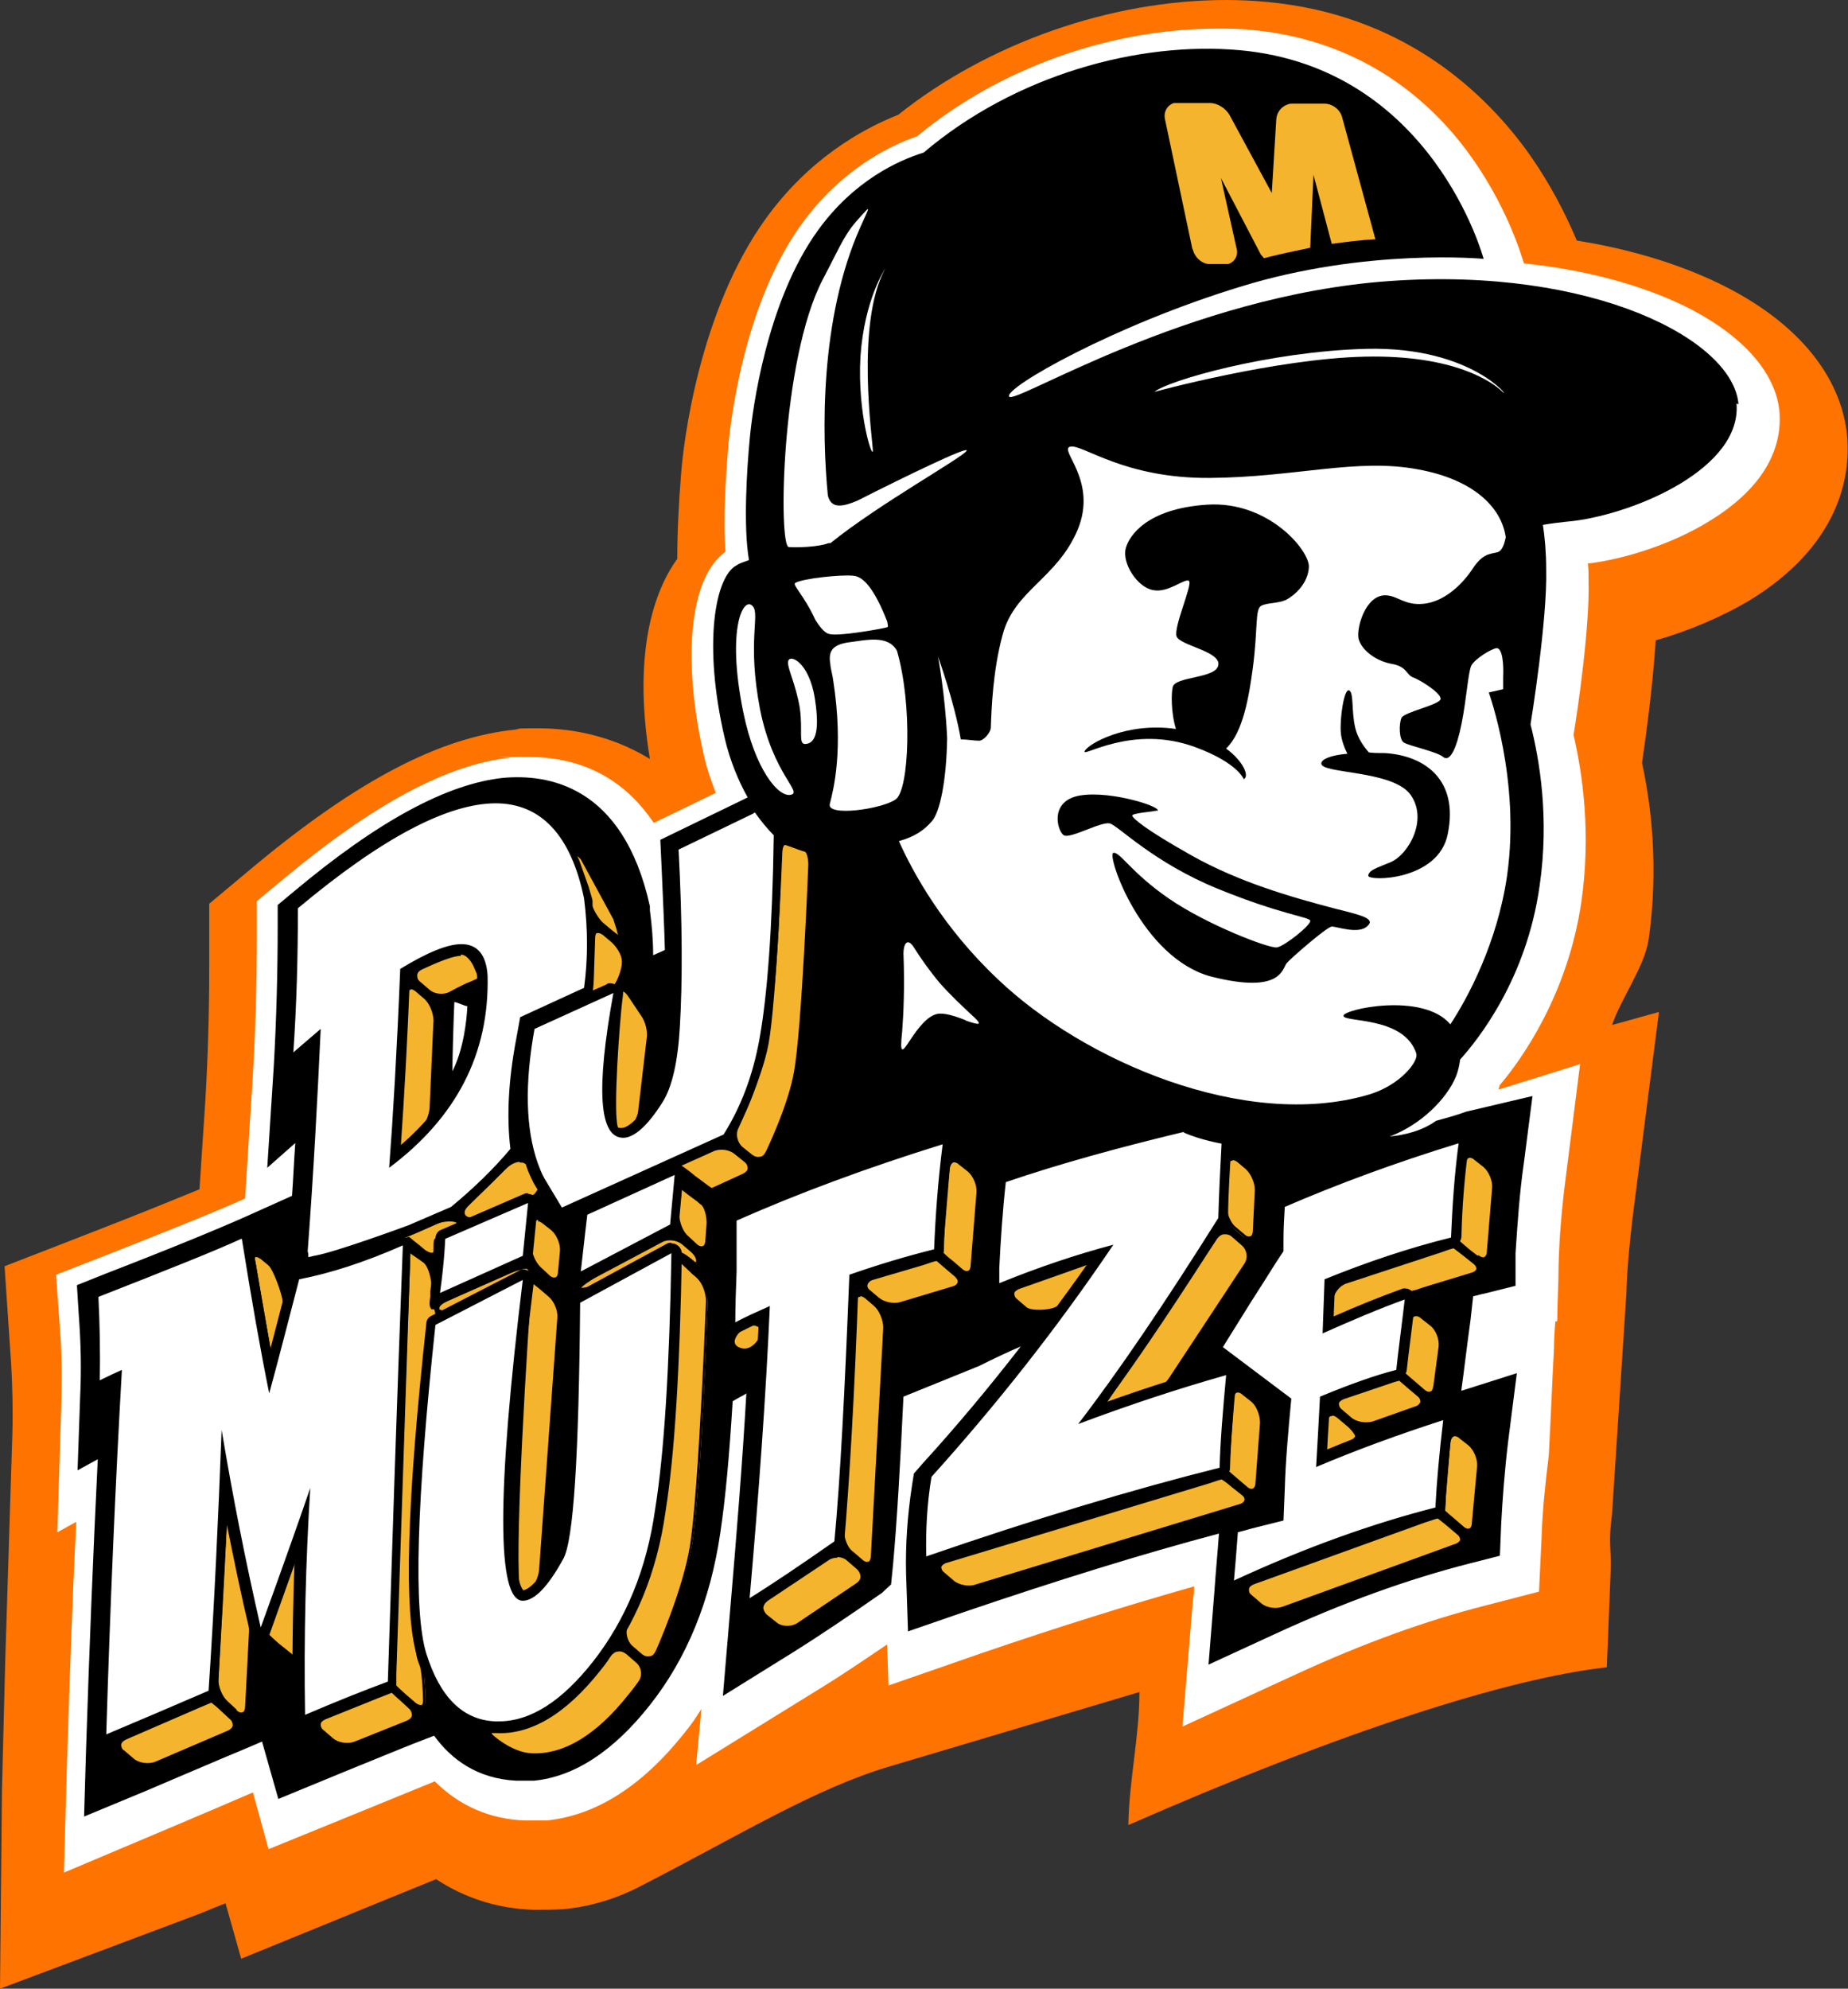 <?xml version="1.0" encoding="UTF-8"?>
<svg id="Wort-_Bildmarke" xmlns="http://www.w3.org/2000/svg" version="1.1" viewBox="0 0 283.5 305">
  <rect x="0" y="0" width="283.5" height="305" fill="#333333" stroke="none"/>
  <!-- Generator: Adobe Illustrator 29.7.1, SVG Export Plug-In . SVG Version: 2.1.1 Build 8)  -->
  <path d="M174.8,259.5c0,6.8-1.6,13.6-1.7,20.4,32.6-14.3,58.2-22.5,73.4-24.2.2-5,.4-10,.6-15,.1-3.3-.4-4,.2-8.5l2.2-33.8c.1-3.8.5-7.9,1-12l4-31.2-7.2,2c1.4-4.1,4.9-8.8,5.6-13,1.6-11.1.4-20.8-1-27.2.7-4.7,1.7-12.4,2.1-18.8,5-1.4,10.1-3.6,14.2-6,14.2-8.6,15.6-19.3,15.2-25-.8-9.8-8.2-18.5-20.9-24.3-5.9-2.7-13-4.8-20.6-6-1.6-3.8-4.1-8.9-7.9-14.1-6.8-9.2-19.2-20.6-39.6-22.5-2-.2-4.2-.3-6.3-.3-17.7,0-36.5,6.6-50.3,17.6-5.8,2.3-13.8,6.9-20.3,15.9-10.4,14.4-12.7,35-13,39-.4,5-.6,9.4-.6,13.2-2.9,4-7.1,13.1-4.2,30.7-6.5-4-13.1-4.7-17-4.7s-2.5,0-3.7.2c-11.6,1.2-24.1,7.8-39.6,20.6l-7.3,6.1v9.5c0,7-.2,14-.6,20.7l-.9,13.6c-3.9,1.6-9.3,3.8-16,6.4l-13.9,5.4,1,14.8c.2,3.5.3,7.1.2,10.8l-1.1,35h0l-.5,19.7L0,305l30.9-11.6c1.2-.5,2.4-1,3.7-1.5l2.4,8.5,14.7-6c2.9-1.2,9.8-4,15.2-6.2,4.4,2.9,9.4,4.5,14.9,4.7,1.6,0,3.2,0,4.7-.1,4.1-.4,8.1-1.6,11.9-3.6,15-7.7,26.6-14.9,38.1-18.3" fill="#ff7300"/>
  <path d="M238.9,202.6c0-2.8.2-5.7.2-8.5.1-4.3.5-8.9,1.1-13.5l2.2-17.4-12.5,3.9c0-.2.1-.4.2-.7,3.3-3.9,10.4-13.8,12.5-28.1,1.5-10.5.2-19.5-1.2-25.6.7-4.2,2.5-16.7,2.3-23.7,0-.9,0-1.7-.1-2.6,0,0,.2,0,.3,0,6-.8,13-3.2,18.2-6.4,9.6-5.8,11.2-12.3,10.9-16.7-.5-6.4-6.2-12.5-15.7-16.9-6.6-3-14.7-5.1-23.5-6l-.4-1.2c-.8-2.5-3.2-9-8.1-15.7-5.7-7.8-16.1-17.3-33.2-18.9-1.8-.2-3.6-.2-5.5-.2-16.3,0-33.4,6.1-45.9,16.5-4.4,1.5-11.7,5.2-17.6,13.3-9.1,12.4-11.1,31-11.4,34.5-.3,3.9-.8,10.6-.4,15.9-2.7,2-4.4,5.8-5,11.6-.4,3.9-.4,10.6,1.7,19.7.4,1.9,1.1,3.8,1.8,5.7l-9.5,4.6c-3.8-5.6-9.7-10.1-19.2-10.1s-1.9,0-2.8.1c-9.6,1-21,7.1-34.8,18.6l-4.1,3.4v5.3c0,7.2-.2,14.4-.6,21.3l-1.2,19h0c-3.7,1.7-10.9,4.6-21.3,8.7l-7.7,3,.6,8.3c.3,3.8.3,7.7.2,11.7l-.6,19.5,2.9-1.6c-.6,11.7-1,23.9-1.4,36.3l-.5,17.5,16.1-6.8c4.3-1.8,8.7-3.7,12.9-5.5l2.4,8.7,5.4-2.2c2.7-1.1,15-6.1,20.1-8.2,3.7,3.7,8.4,5.8,13.8,6,1.1,0,2.3,0,3.4,0,7.6-.8,14.6-5.3,21-13.3,1-1.2,1.9-2.5,2.7-3.8l-.8,8.6,19.1-11.8c2.8-1.7,6.2-4,10.2-6.7l.2,6.3,14.4-5c11.7-4,22.6-7.4,32.5-10.2,0,.7-.1,1.5-.2,2.2l-1.6,19.3,17.6-8.1c10.2-4.7,19.9-8.2,29-10.5l8.1-2.1.4-8.4c.1-3.5.5-7.7,1.1-12.5.3-5.5.5-10.9.8-16.4,0-1.4.1-2.7.2-4.1Z" fill="#fff"/>
  <path d="M231.9,205.1" fill="#fff"/>
  <path d="M266.7,62c-.8-9.9-22.3-21.1-53.5-18.9-31.2,2.2-57.8,19.2-58.4,17.7-.6-1.4,16.1-10.9,35.4-16.8,19.3-6,37.4-4.3,37.4-4.3,0,0-7.8-29.3-37.4-32-15.5-1.4-34.5,3.8-48.5,15.7-3.9,1.2-10.7,4.3-16.2,11.9-7.9,10.9-10.1,27.6-10.5,32.2-.4,4.2-1,13.2-.1,18.4-.8.3-1.5.5-1.9.8-3.3,1.7-5.2,12.1-1.8,26.6.8,3.4,2.1,6.5,3.5,9l-13.4,6.5.2,4.3c.2,4.6.4,8.8.5,12.6l-1.8.8c0-2.3-.2-4.6-.5-6.9v-.6c-4.1-18.7-15.8-20.3-22.5-19.7-8.6.9-19.2,6.6-32.2,17.5l-2.4,2v3.1c0,7.3-.2,14.6-.6,21.6l-1,15.6,4.3-3.8c-.2,2.7-.3,5.3-.5,8.1l-6.9,3.1c-3.8,1.7-11,4.7-21.6,8.8l-4.5,1.8.3,4.8c.3,4,.4,8.1.2,12.2l-.4,11.4,3.1-1.7c-.7,14.2-1.3,29.1-1.8,44.6l-.3,10.2,9.4-3.9c5.2-2.2,10.5-4.5,15.8-6.7l2.1-.9,2.5,8.8s19.1-7.9,22.6-9.2l1.3-.5c2.6,3.6,6.6,6.6,12.6,6.9.9,0,1.8,0,2.7,0,6.2-.6,12.2-4.5,17.8-11.6,5.7-7.2,9.3-16.1,10.8-26.4.8-5.3,1.4-12,1.9-20.2l.7-.4c.5-.3,1-.5,1.4-.8-.6,10.5-1.5,21.7-2.5,33.4l-1.1,13,11.1-6.9c3.5-2.2,8-5.2,13.3-8.9l1.4-1.3.3-3c.6-6.6,1.1-15.2,1.6-25.8l11.6-4.7c2.2-1.1,4.3-2.1,6.4-3-4.8,6.2-9.9,12.3-15.1,18l-1.3,1.5-.3,1.9c-.7,4.6-1,9.1-.9,13.4l.3,8.9,8.4-2.9c14.4-4.9,27.6-9,39.3-12.1-.2,2.9-.5,5.9-.7,8.9l-.9,11.2,10.2-4.7c10.4-4.8,20.4-8.4,29.8-10.8l4.7-1.2.2-4.9c.2-3.7.5-8,1.1-12.9l1.3-10.2-8.5,2.7v-.2c.4-2.8.8-6.4,1.4-10.7l.4-3.6c.6-.1,1.1-.3,1.7-.4l4.8-1.2v-5c.3-4.5.6-9.2,1.3-14l1.3-10.1-10.2,2.4c-1.6.6-3.2,1-4.6,1.4-2.2,1.6-5,2.2-7.1,2.4,4.8-1.8,8.8-5.8,10.2-9.3.3-.8.5-1.7.6-2.5,2.7-3,10.2-12.3,12.2-26.7,1.5-10.3,0-19.2-1.4-24.7h0c.1-.6,2.6-16.1,2.4-23.8,0-2.5-.2-4.8-.5-6.8,1.1-.2,2.7-.4,4.7-.6,9.6-1.2,25.8-8.1,25-18ZM69.4,164.3c0-2,.2-8.5.3-10.6.2-.1,1.8.7,2,.6-.1,2.2-.6,6.7-2.3,10ZM148.2,156.5c-1.7-.7-3.4-1.2-4.4-1-1.5.3-2.9,2.1-4.1,3.9-1.3,2-1.7,2.5-1.3-1.2.2-2.7.4-6.6.2-12,0-1.2.5-2.6,1.6-.9,1,1.6,2.4,3.6,4,5.5,1.5,1.7,3.3,3.4,4.8,4.8,1.9,1.7,1.4,1.7-.9.9ZM231.2,134.3c-1.5,10.3-6,18.7-8.7,22.8-4.2-5-16.5-2.3-16.4-1.3.1,1,8.8.1,11,5.3.1.3.4.7,0,1.5-.6,1.4-3.1,4.1-7.2,5.3-18.9,5.5-43.7-5.2-56.8-17.7-8.5-8-13.1-16.5-15.2-21.2,2.5-.7,3.9-1.7,5.1-3.1,1.2-1.4,2.2-6.2,2.3-12.7,0,0,0,0,0,0-.3-6.7-1.4-12.5-1.4-12.5,0,0,2.5,6.9,3.5,12.7,1,0,2,.2,2.8.2.7,0,1.7-1.2,1.8-1.9.1-2.9.3-8.8,1.8-14.3,1.8-6.9,8.3-8.6,11.5-16.1,3.2-7.6-3-12.4-1.1-12.8,1.9-.4,8.2,4.9,21.4,4.8,13.2-.1,22.6-3.1,32-1.3,8.2,1.5,12.7,5.6,13.4,10.4h0c-.2.9-.5,2.1-1.3,2.3-1.2.3-2.3.2-3.9,2.7-1.7,2.5-4.4,4.9-7.4,5.2-3,.3-4-1.3-5.9-1.3-3,0-4.4,4.9-4.1,6.6.4,1.7,2.5,3.4,5,3.9,2.5.4,2.3,1.7,3.4,2.1,1.1.4,4.3,2.4,4.2,3.3s-5.6,2-6,2.9c-.4.9-.4,3.4.4,3.8.8.5,5.1,1.4,6,2.2,1,.8,2-1.1,2.8-5,.8-4,1-7.8,1.5-9,.6-1.1,3.1-2.6,3.9-2.7.9,0,1.1,2.5,1,4.5,0,.1,0,.2,0,.3,0,.5,0,1.1,0,1.5l-2.2.5c0,.1,4.9,13.4,2.8,28.1Z"/>
  <path d="M212.5,115.5c-.9,0-1.7,0-2.5-.1-.7-.8-1.7-2.1-2.1-3.8-.6-2.6-.2-5.3-.9-5.7-.8-.5-1.5,4.4-1.3,6.5.1,1.2.6,2.4,1,3.2-2.4.2-4,.8-4,1.5,0,1.6,11,1,13.7,4.8,2.7,3.8-.3,9.1-3,10.3-2.1.9-3.4,1.2-3.5,2.1,0,.9,10.8.8,12.2-6.4,1.7-8.3-3.5-12-9.6-12.4Z"/>
  <path d="M131.5,76.8c-2.4,1-4,1.2-4.5-.8-.9-9.3-1.3-27.1,5-41.2,1.5-3.3,1.5-3.2.3-1.9-2.8,3-3,4.1-6.1,10-6.4,12.3-6.8,40.8-5.2,41,1.2.1,4.6,0,6.1-.6.2,0,.3,0,.3,0,7.4-6,20.6-13.3,20.9-14.2.2-.7-9.5,4-16.8,7.7Z" fill="#fff"/>
  <path d="M115.5,93c-1.4-1.7-4.1,3.2-1.5,16.1,1.8,8.9,5.4,13.2,7.3,12.8,1.9-.4-2.7-3.1-4.7-13.1-2-10.4,0-14.5-1.1-15.8Z" fill="#fff"/>
  <path d="M120.9,101.5c.1-1.3,3.2-.1,4.1,5.6.9,5.7-.2,6.9-1.4,7-1.2.1-.4-1.9-.9-5.5-.6-3.6-1.9-6.1-1.8-7Z" fill="#fff"/>
  <path d="M177.1,60.1s18.6-5.1,32.3-5.4c13.7-.3,19.6,3.9,21.1,5.4,1.5,1.5-4.3-7-20.9-6.6-15,.4-30.5,4.9-32.5,6.6Z" fill="#fff"/>
  <path d="M135.8,41.2c-4.6,8.4-1.9,26.4-1.9,27.9,0,1.5-2.4-5.6-1.9-14.4.6-8.8,3.8-13.5,3.8-13.5Z" fill="#fff"/>
  <path d="M183,38.3c.3,1.2,1.4,2.2,2.6,2.2h2.2c.2,0,.4,0,.6,0,1-.3,1.6-1.3,1.3-2.4l-2.4-10.8,6,11.5c.1.3.4.5.6.8,2.3-.6,4.7-1.1,7.1-1.6l.5-11.2,2.8,10.6c2.3-.3,4.5-.6,6.7-.7l-5.1-18.7c-.3-1.2-1.5-2.1-2.7-2.1h-5c-.2,0-.4,0-.6.1-1,.3-1.7,1.2-1.8,2.2l-.7,11.4-6.5-12c-.6-1-1.8-1.8-3-1.8h-4.9c-.2,0-.4,0-.6,0-1,.3-1.6,1.3-1.4,2.4l4.2,19.9Z" fill="#f5b42d"/>
  <g>
    <path d="M127.1,97.2c1.3.5,8.4-.8,9-1,.2,0,.1-.4,0-.9-2-5.1-3.7-6.9-5.2-7-1.8-.2-7.7.4-8.9,1.1-.5.3,1.3,1.8,3.1,5.7.5.8,1.3,1.9,2,2.1Z" fill="#fff"/>
    <path d="M137.6,99.8c-1.4-2.5-4.8-1.6-7.3-1.3-3,.4-3.2,1.7-2.9,3.5,0,0,0,.1,0,.1.1.7.3,1.4.4,2.1,1.7,10.9,0,17.1-.5,19.1-.5,2,8,.8,10.1-.7,2.1-1.4,2.6-14.6.2-22.8Z" fill="#fff"/>
  </g>
  <path d="M185.2,77.4c-9.3.6-12,4.8-12.5,6.7-.6,2.3,1.8,6,4.2,6.4,2.3.5,4.9-1.9,5.5-1.4.6.5-2.4,7.1-1.9,8.5.5,1.4,6.8,2.3,6.4,4.4-.3,2.1-6.7,1.7-7,3.4-.2.8-.3,3.8.5,6.4-7.6-1.1-13.5,2.3-14,3.4-.5,1.1,7.3-4.2,17-.6,6.5,2.4,7.4,4.9,7.4,4.9.9-.4,0-2.7-2.7-4.7,2.6-2.5,3.5-7.9,4.1-12.4.8-6.1.3-9,1.3-9.5,1-.5,2.4-.3,3.8-.9,1.3-.7,3.4-2.5,3.5-5.1,0-2.6-6.3-10.1-15.6-9.5Z"/>
  <path d="M177.5,124.4c1.2-.5-6.9-3.2-11.8-2.4-4.8.8-3.5,5.5-2.5,6.1,1,.6,5.8-2.2,7.1-1.8,1.3.4,6.7,6,16.5,10,9.8,4,14,4.3,14.2,4.9.2.6-3.9,3.9-5.1,4.1-1.2.2-10.8-3.5-16.6-7.5-5.8-4-7.5-7.2-8.5-7-1.1.2,4.3,16.2,15.1,19,10.8,2.7,10.8-1.3,11.5-2.1.7-.8,6.1-5.5,6.9-5.6.8,0,4,1.2,5.4,0,1.4-1.2-.7-1.7-4.7-2.7-6.9-1.8-14.9-4.1-22.2-8.2-7.3-4.1-9-5.7-9.1-6.1-.1-.4,3.2-.6,3.8-.8Z"/>
  <g>
    <g>
      <g>
        <g>
          <path d="M161.8,200.8c.8-.3,2-1.3,2.7-2.3l2.6-3.6c.7-.9.3-1.4-.8-1.1l-10.2,3.6c-1.1.4-1.2,1.4-.3,2.1l1.4,1.2c.9.7,3.8.5,4.6.1Z" fill="#f5b42d"/>
          <path d="M159.4,201.4c-.9,0-1.8-.1-2.3-.5l-1.4-1.2c-.5-.4-.7-.9-.7-1.4,0-.5.5-.9,1.1-1.1l10.2-3.6c.8-.3,1.2,0,1.4.1.2.2.2.6-.3,1.3l-2.6,3.6c-.7,1-2,2-2.8,2.4h0c-.4.2-1.5.3-2.5.3ZM167,194c-.1,0-.3,0-.5.1l-10.2,3.6c-.4.2-.7.4-.7.7s.1.6.5.9l1.4,1.2c.8.6,3.5.4,4.3,0h0c.8-.3,2-1.3,2.6-2.2l2.6-3.6c.3-.5.3-.7.3-.7,0,0,0,0-.2,0ZM161.8,200.8h0,0Z"/>
        </g>
        <g>
          <path d="M96.7,152.9c-.7-1-1.3-1.3-1.3-.9,0,.5-.2,1.8-.3,2.9,0,0-1.5,16.9-.3,18.3l.3.4c.4,0,.8.2.8.2s.3,0,.6-.1c.3,0,1.7-2,1.8-3.2l1.3-11.1c.2-1.1-.2-2.8-.9-3.8l-1.8-2.7Z" fill="#f5b42d"/>
          <path d="M95.8,174.1s0,0-.8-.2c0,0-.1,0-.1,0l-.3-.4c-1.2-1.5.1-16.8.3-18.5.1-1.2.3-2.5.4-3,0-.3.3-.4.4-.4.5-.1,1.1.7,1.5,1.2h0s1.8,2.7,1.8,2.7c.7,1,1.1,2.8,1,4l-1.3,11.1c0,1.2-1.5,3.3-2,3.4-.6.1-.6.1-.7.1ZM95.1,173.4c.3,0,.6.1.6.1,0,0,.3,0,.6-.1.3-.1,1.5-1.9,1.6-3l1.3-11.1c.2-1.1-.2-2.7-.9-3.6l-1.8-2.7c-.4-.6-.7-.9-.9-.9,0,.5-.2,1.8-.3,2.9-.6,6.5-1.2,17.1-.4,18.1l.2.3Z"/>
        </g>
        <g>
          <path d="M112.9,176.8c-.9-.7-2.5-.9-3.5-.5l-17.3,7.9c-1.1.5-1.8,0-1.7-1.2l.2-1.8c.1-1.1,0,3.9,1,3.5,1-.4,1.1-.5,1.2-.4,0,0,1-.3,2-.8l7.9-3.6c1.1-.5,1.8,0,1.7,1.2l-.5,5c-.1,1.1.5,2.7,1.4,3.5l1.4,1.3c.9.8,1.7.5,1.8-.7l.3-2.7c.1-1.1-.3-2.5-.9-3-.3-.3-4.3-3-4.2-3.5,0-.6-.4-2.7.3-2.3,1.6,1,5,3.9,5.3,3.7l4.8-2.2c1.1-.5,1.2-1.5.3-2.2l-1.5-1.2Z" fill="#f5b42d"/>
          <path d="M107.7,191.6c-.3,0-.7-.2-1.1-.5l-1.4-1.3c-.9-.8-1.6-2.5-1.5-3.7l.4-4.2c-.6-.5-.7-.8-.7-1,0-.2,0-.5,0-.9,0,0,0,0,0,0-.2,0-.3,0-.5.1l-7.9,3.6c-1.7.8-2.1.8-2.2.8-.2,0-.8.3-1,.4-.2,0-.3,0-.5,0-.1,0-.2-.2-.3-.3,0,0-.2,0-.3-.1-.4-.3-.6-.8-.5-1.5l.2-1.8c0-.2,0-.4.3-.4.3,0,.3.2.3.8.1,1.5.2,2.2.4,2.6.2,0,.4,0,.7-.1l11.4-5.2c0-.2.1-.3.2-.4,0,0,.3-.1.5,0,0,0,0,0,0,0l5.2-2.3c1.1-.5,2.8-.3,3.8.5l1.5,1.2c.5.4.7.9.7,1.4s-.4.9-1,1.2l-4.8,2.2c-.3.1-.6,0-2.9-1.9-.8-.6-1.7-1.3-2.4-1.7h-.2c0,.2,0,.3,0,.5.1,0,.2,0,.3.2.4.3.6.8.5,1.5v.5c.8.7,2.1,1.7,2.7,2.1.3.2.6.4.7.5.7.6,1.1,2,1,3.2l-.2,2.7c0,.7-.3,1.1-.8,1.3-.1,0-.2,0-.4,0ZM104.6,182.3l-.4,3.9c0,1.1.5,2.6,1.3,3.3l1.4,1.3c.3.3.7.4.9.3.2,0,.4-.4.4-.8l.2-2.7c0-1.1-.3-2.3-.8-2.8,0,0-.3-.2-.6-.5-1.1-.8-1.9-1.4-2.5-1.9ZM109.2,182.2s0,0,0,0h0ZM104.6,178.8c.6.4,1.4,1,2.1,1.6,1,.7,2.1,1.6,2.5,1.8l4.8-2.2c.4-.2.7-.5.7-.8,0-.3-.1-.7-.5-1l-1.5-1.2c-.8-.7-2.3-.9-3.3-.4l-4.9,2.2ZM104,181c0,0,.1.2.3.3v-.2c0-.4,0-.8-.3-1,0,.3,0,.6,0,.8ZM103.4,179.4h-.2c0,0,.2,0,.2,0,0,0,0,0,0,0Z"/>
        </g>
        <g>
          <path d="M145.4,194.5c-.9-.8-1.6-1.4-1.7-1.4,0,0-1,.3-2.1.6l-7.8,2.3c-1.1.4-1.3,1.3-.4,2l1.3,1.1c.9.8,2.5,1.1,3.6.7l7.9-2.4c1.1-.3,1.3-1.2.4-1.9l-1.3-1.1Z" fill="#f5b42d"/>
          <path d="M137.3,200.3c-1,0-2.1-.3-2.8-.9l-1.3-1.1c-.5-.4-.7-.9-.6-1.4,0-.5.5-.9,1.1-1.1l7.8-2.3c1.1-.3,2.1-.6,2.1-.6.1,0,.2,0,1.9,1.4l1.3,1.1c.5.4.7.9.6,1.4-.1.5-.5.8-1.1,1l-7.9,2.4c-.3.1-.7.2-1.1.2ZM143.7,193.4c-.3,0-1.1.3-2,.6l-7.8,2.3c-.4.1-.7.4-.8.7s0,.6.4.9l1.3,1.1c.8.7,2.3,1,3.3.7l8-2.4c.4-.1.7-.3.8-.6s-.1-.6-.4-.9l-1.3-1.1h0c-.8-.7-1.3-1.1-1.5-1.3Z"/>
        </g>
        <g>
          <path d="M208.1,220.5c0-.4-.7-1.3-1.6-2l-1.3-1.1c-.9-.7-1.7-.4-1.7.8l-.2,3.5c0,1.2.6,1.8,1.5,1.4.9-.4,3.3-2.3,3.3-2.6Z" fill="#f5b42d"/>
          <path d="M204.2,223.5c-.2,0-.5,0-.7-.2-.4-.3-.6-.9-.6-1.6l.2-3.5c0-.7.3-1.1.7-1.3.4-.2.9,0,1.4.4l1.3,1.1c.7.6,1.7,1.6,1.7,2.2,0,.6-2.8,2.6-3.5,2.9-.2,0-.4.1-.6.1ZM204.3,217.2c0,0-.1,0-.2,0-.2.1-.4.4-.4.9l-.2,3.5c0,.5.1,1,.4,1.1.3.2.5.1.8,0,.8-.3,3-2,3.2-2.4,0-.2-.5-1-1.5-1.8l-1.3-1.1c-.3-.2-.5-.3-.7-.3Z"/>
        </g>
        <g>
          <path d="M216.1,198.5c.4-.2.8-.3.8-.3,0,0,.9-.3,2-.6l6.9-2.1c1.1-.3,1.3-1.1.4-1.9l-1.5-1.2c-.9-.7-1.7-1.3-1.7-1.3,0,0-.9.3-2.1.6l-14.6,4.8c-1.1.4-2,1.7-2,2.8v1.7c-.1,1.2.7,1.7,1.8,1.3l7.3-3c1.1-.4,2.3-.9,2.8-1Z" fill="#f5b42d"/>
          <path d="M205.3,202.9c-.3,0-.6,0-.8-.2-.4-.3-.7-.8-.6-1.5v-1.7c.1-1.3,1.1-2.6,2.3-3.1l14.6-4.8c0,0,2-.6,2.1-.6.2,0,.2,0,1.9,1.3l1.5,1.2c.5.4.8.9.7,1.3,0,.5-.5.8-1.1,1l-6.9,2.1c-1.3.4-1.8.6-2,.6h0s-.3.1-.8.3h0c-.4.2-1.7.6-2.8,1l-7.3,3c-.3.1-.5.2-.8.2ZM222.9,191.5c-.3,0-1,.3-1.9.6l-14.6,4.8c-1,.4-1.8,1.5-1.9,2.6v1.7c0,.5,0,.8.3,1,.3.2.7.2,1.1,0l7.3-3c1.1-.4,2.3-.9,2.8-1h0c.5-.2.8-.3.9-.3.2,0,.9-.3,1.9-.6l6.9-2.1c.4-.1.7-.3.8-.6,0-.2-.1-.5-.5-.8l-1.5-1.2c-.8-.6-1.4-1.1-1.6-1.2ZM216.1,198.5h0,0Z"/>
        </g>
        <g>
          <path d="M216.3,212.9c-.9-.7-1.6-1.4-1.7-1.3,0,0-1,.3-2.1.6l-6.5,2.2c-1.1.4-1.2,1.3-.3,2.1l1.4,1.2c.9.7,2.5,1,3.6.6l6.5-2.3c1.1-.3,1.3-1.2.4-2l-1.3-1.1Z" fill="#f5b42d"/>
          <path d="M209.6,218.7c-.9,0-2-.3-2.6-.8l-1.4-1.2c-.5-.4-.7-.9-.7-1.4,0-.5.5-.9,1.1-1.1l6.5-2.2c1.1-.3,2.1-.6,2.1-.6.2,0,.2,0,1.9,1.4h0s1.3,1.1,1.3,1.1c.5.4.7.9.6,1.4s-.5.8-1.1,1l-6.4,2.3c-.4.1-.8.2-1.2.2ZM214.6,211.8c-.3,0-1.1.3-2,.6l-6.5,2.2c-.4.2-.7.4-.7.7,0,.3.1.6.5.9l1.4,1.2c.8.7,2.3.9,3.3.6l6.5-2.3c.4-.1.7-.4.8-.7,0-.3-.1-.6-.5-.9l-1.3-1.1c-.8-.7-1.3-1.1-1.5-1.3Z"/>
        </g>
        <g>
          <path d="M61.5,260.8c-.9-.8-1.6-1.4-1.6-1.4,0,0-.9.3-2,.8l-8.2,3.3c-1.1.4-1.2,1.4-.3,2.1l1.4,1.2c.9.7,2.5,1,3.6.5l8-3.2c1.1-.4,1.2-1.4.4-2.2l-1.3-1.2Z" fill="#f5b42d"/>
          <path d="M53.1,267.9c-.9,0-1.9-.3-2.5-.8l-1.4-1.2c-.5-.4-.7-.9-.7-1.4,0-.5.5-.9,1.1-1.2l9.4-3.8c.5-.2.8-.3.8-.3q.1,0,1.8,1.4h0l1.3,1.2c.5.4.7,1,.6,1.5,0,.5-.5.9-1.1,1.2l-8,3.2c-.4.2-.8.2-1.3.2ZM59.9,259.7l-1.8.7-8.2,3.3c-.4.2-.7.4-.7.8,0,.3.1.6.5.9l1.4,1.2c.8.7,2.3.9,3.3.5l8-3.2c.4-.2.7-.4.8-.8,0-.3-.1-.7-.4-1l-1.3-1.2c-.7-.6-1.2-1.1-1.4-1.3Z"/>
        </g>
        <g>
          <path d="M90.6,138.1s0,0,0,0c0,0,0,.3,0,.7,0,.4.9,2.1,1.7,2.8l1.3,1.1c.9.8,1.6,1.2,1.5,1,0-.2-.4-1.7-.8-2.8l-5.1-9.2c-.8-.9-1.5-1.6-1.5-1.7,0,0,.3.8.7,1.8l1.4,4.2c.3,1.1.6,2,.6,2Z" fill="#f5b42d"/>
          <path d="M95.2,144.1c-.2,0-.6-.2-1.7-1.1l-1.3-1.1c-.9-.8-1.8-2.5-1.8-3,0-.4,0-.7,0-.7h.3c0,0-.3,0-.3,0,0,0-.3-.9-.6-2l-1.4-4.2c-.9-2-.8-2-.6-2.1,0,0,.2,0,.3,0,0,0,1.1,1.1,1.5,1.7,0,0,0,0,0,0l5.1,9.2c.4,1.1.8,2.6.8,2.9,0,.1,0,.3-.2.3,0,0,0,0-.1,0ZM95.2,143.6h0,0ZM88.6,131.3c0,.2.1.3.2.5l1.5,4.2c.2.7.6,2,.6,2.1,0,0,0,0,0,0,0,0,0,0,0,0,0,0,0,.3,0,.8,0,.3.8,1.9,1.6,2.6l1.3,1.1c.5.4.8.6,1,.8-.1-.5-.4-1.5-.7-2.4l-5-9.2c-.2-.2-.4-.4-.6-.6Z"/>
        </g>
        <g>
          <path d="M117,204.4c0-1.2-.9-1.7-2.3-1.2-1.3.5-3.3,2.7-1.5,3.7,1.9,1,3.6-1.3,3.7-2.5Z" fill="#f5b42d"/>
          <path d="M114.2,207.3c-.4,0-.7,0-1.1-.3-.8-.4-.9-1-.9-1.4,0-1.2,1.4-2.4,2.4-2.7.8-.3,1.5-.3,2,.1.4.3.6.8.6,1.4h0c0,.8-.8,2-1.8,2.6-.4.2-.8.3-1.2.3ZM115.6,203.2c-.3,0-.5,0-.8.2-.9.3-2,1.4-2.1,2.3,0,.4.2.7.6.9.6.3,1.2.3,1.8,0,.9-.5,1.5-1.5,1.6-2.2h0c0-.4,0-.7-.4-.9-.2-.1-.4-.2-.7-.2Z"/>
        </g>
        <g>
          <path d="M106.8,193.8c.6-.3.4-1.2-.5-2l-1.4-1.2c-.9-.8-2.4-1-3.4-.4l-9.6,5.1c-1,.5-3.5,2.1-3,2.4.5.4,3.8-.6,4.8-1.1l8.5-4.6c1-.6,1.8,0,1.8,1.1v5.6c-.1,1.2-.2,3-.2,4.2,0,0-1.1,22-2.2,29.3-1,7.1-5.5,17-5.5,17-.5,1.1-.2,2.5.7,3.3l1.5,1.3c.9.7,2,.5,2.5-.5,0,0,4.3-9.6,5.4-16.6,1.4-8.7,2.4-37.2,2.4-37.2,0-1.2-.6-2.8-1.3-3.6-.4-.5-3.1-2.7-3.1-3.1,0-1.4,2.5,1.2,2.8,1.1Z" fill="#f5b42d"/>
          <path d="M99.3,254.5c-.4,0-.9-.2-1.2-.5l-1.5-1.3c-1-.8-1.3-2.4-.8-3.6,0,0,4.5-10,5.5-16.9,1.1-7.2,2.2-29.1,2.2-29.3,0-1.1.1-3,.1-4.2v-5.6c.1-.5,0-.8-.3-1-.3-.2-.6-.1-1,0l-8.5,4.6c-.9.5-4.4,1.6-5.1,1.1-.1,0-.2-.2-.2-.4,0-.8,3.2-2.5,3.2-2.5l9.6-5.1c1.1-.6,2.8-.4,3.7.5l1.4,1.2c.6.6,1,1.2.9,1.7,0,.3-.2.5-.5.7h0c-.2.1-.5,0-1.1-.6-.4-.3-1.3-1-1.5-.9,0,0,0,0,0,.2.1.3,1.5,1.6,2.2,2.2.4.3.7.6.8.8.8.9,1.5,2.6,1.4,3.8,0,.3-1,28.6-2.4,37.3-1,6.9-5.3,16.5-5.4,16.6-.3.6-.7,1-1.3,1.1-.1,0-.2,0-.4,0ZM104.3,193.5v5.2c-.1,1.2-.2,3.1-.2,4.2,0,.2-1.1,22.1-2.2,29.4-1,7.1-5.5,17-5.6,17.1-.4.9-.1,2.3.7,3l1.5,1.3c.4.3.8.4,1.2.3.4,0,.7-.4.9-.8,0,0,4.3-9.6,5.3-16.5,1.3-8.6,2.4-36.9,2.4-37.2,0-1.1-.5-2.6-1.3-3.4-.1-.1-.4-.4-.8-.7-.9-.9-1.5-1.4-1.9-1.8ZM89.1,197.5c.6.1,3.4-.6,4.5-1.2l8.5-4.6c.6-.3,1.1-.3,1.6,0,.2.1.3.3.4.4.4-.2,1.1.3,2,1,.2.2.5.4.6.5,0,0,.1-.1.1-.2,0-.3-.1-.7-.7-1.3l-1.4-1.2c-.8-.7-2.2-.9-3.1-.4l-9.6,5.1c-1.2.6-2.7,1.6-2.9,2ZM106.7,193.6s0,0,0,0c0,0,0,0,0,0Z"/>
        </g>
        <g>
          <path d="M130.3,239.2c-.9-.8-2.4-.8-3.3-.2l-9.3,6.2c-1,.6-1,1.7-.1,2.5l1.5,1.2c.9.7,2.4.8,3.4.2l9.2-6.2c1-.7,1-1.8.1-2.6l-1.5-1.3Z" fill="#f5b42d"/>
          <path d="M120.9,249.9c-.7,0-1.5-.2-2-.7l-1.5-1.2c-.5-.4-.7-.9-.7-1.5,0-.6.3-1.1.9-1.4l9.3-6.2c1-.7,2.7-.6,3.6.2l1.5,1.3c.5.4.7,1,.7,1.5,0,.6-.3,1.1-.9,1.4l-9.2,6.2c-.5.3-1.1.5-1.7.5ZM128.5,238.9c-.5,0-1,.1-1.4.4l-9.3,6.2c-.4.3-.6.6-.7,1,0,.4.2.8.5,1.1l1.5,1.2c.8.7,2.2.7,3.1.2l9.2-6.2c.4-.3.6-.6.6-1,0-.4-.2-.8-.5-1.1l-1.5-1.3s0,0,0,0c-.4-.4-1-.6-1.6-.6Z"/>
        </g>
        <g>
          <path d="M222.3,233.9c-.9-.7-1.6-1.4-1.7-1.3,0,0-1,.3-2.1.6l-26.3,9.5c-1.1.4-1.2,1.4-.3,2.1l1.4,1.2c.9.7,2.5,1,3.6.5l26.3-9.6c1.1-.3,1.3-1.2.4-2l-1.3-1.1Z" fill="#f5b42d"/>
          <path d="M195.7,247.1c-.9,0-1.9-.3-2.5-.8l-1.4-1.2c-.5-.4-.7-.9-.7-1.4,0-.5.5-.9,1.1-1.2l26.3-9.5c.8-.3,2.1-.6,2.1-.7.1,0,.2,0,1.9,1.4l1.3,1.1c.5.4.7.9.6,1.4,0,.5-.5.8-1.1,1l-26.3,9.6c-.4.2-.8.2-1.3.2ZM220.6,232.9c-.3,0-1,.3-2,.6l-26.3,9.5c-.4.2-.7.4-.7.8s.1.6.5.9l1.4,1.2c.8.7,2.3.9,3.3.5l26.4-9.6c.4-.1.7-.4.8-.6,0-.3-.1-.6-.5-.9l-1.3-1.1h0c-.8-.7-1.4-1.1-1.6-1.3Z"/>
        </g>
        <g>
          <path d="M189.2,228c-.9-.7-1.7-1.3-1.7-1.3,0,0-1,.3-2.1.6l-40.3,12.2c-1.1.4-1.3,1.2-.4,2l1.4,1.2c.9.7,2.5,1.1,3.6.7l40.4-12.3c1.1-.3,1.3-1.2.4-1.9l-1.4-1.1Z" fill="#f5b42d"/>
          <path d="M148.7,243.7c-1,0-2.1-.3-2.8-.9l-1.4-1.2c-.5-.4-.7-.9-.6-1.4,0-.5.5-.8,1.1-1l40.3-12.2c.8-.2,2.1-.6,2.1-.6.1,0,.2,0,1.9,1.4h0l1.4,1.1c.5.4.7.9.6,1.4s-.5.8-1.1,1l-40.4,12.3c-.3.1-.7.2-1.1.2ZM187.5,226.9c-.3,0-1.1.3-2,.6l-40.3,12.2c-.4.1-.7.4-.8.6,0,.3.1.6.5.9l1.4,1.2c.8.7,2.4,1,3.4.6l40.4-12.3c.4-.1.7-.3.8-.6s-.1-.6-.5-.9l-1.4-1.1c-.8-.7-1.4-1.1-1.6-1.2Z"/>
        </g>
        <g>
          <path d="M96.2,253.4c-.9-.7-2.1-.6-2.8.4,0,0-.6.9-1.6,2.2-5,6.3-10.2,9.6-15.3,9.6s-.4,0-.6,0h-.6c-.6-.1-.4.4.5,1.1,0,0,2.8,2.3,5.7,2.4,5,.2,10-2.8,15-9.1,1-1.2,1.6-2.1,1.6-2.1.6-1,.4-2.4-.4-3.1l-1.5-1.3Z" fill="#f5b42d"/>
          <path d="M82.1,269.4c-.2,0-.4,0-.5,0-3-.1-5.7-2.4-5.9-2.5-1.1-.9-1-1.3-.9-1.4,0-.1.2-.3.6-.2h.6c5.2.3,10.5-2.9,15.7-9.4,1-1.2,1.6-2.2,1.6-2.2.3-.5.9-.9,1.5-1,.6,0,1.2,0,1.7.5h0s1.5,1.3,1.5,1.3c1,.8,1.2,2.4.5,3.5,0,0-.6.9-1.6,2.2-4.9,6.1-9.8,9.3-14.7,9.3ZM75.4,265.8c0,.1.3.4.7.7,0,0,2.7,2.3,5.5,2.4,4.9.2,9.9-2.8,14.8-9,1-1.2,1.6-2.1,1.6-2.1.6-.9.4-2.1-.4-2.8l-1.5-1.3c-.4-.3-.8-.5-1.3-.4-.4,0-.8.3-1.1.7,0,0-.6,1-1.6,2.2-5.3,6.7-10.7,9.9-16.1,9.6h-.6s0,0,0,0ZM75.2,265.8h0Z"/>
        </g>
        <g>
          <path d="M64.7,173.7c.8-.8,1.5-2.5,1.5-3.6l.6-13.5c0-1.2-.6-2.7-1.5-3.5l-1.4-1.2c-.9-.8-1.6-.4-1.7.7l-1.3,22.6c0,1.2.6,1.5,1.4.7l2.2-2.2Z" fill="#f5b42d"/>
          <path d="M61.6,176.6c-.1,0-.3,0-.3,0-.2-.1-.6-.4-.5-1.3l1.3-22.6c0-.7.3-1.1.7-1.3.4-.2.9,0,1.4.4l1.4,1.2c.9.8,1.6,2.5,1.6,3.7l-.6,13.5c0,1.2-.8,2.9-1.6,3.8,0,0,0,0,0,0l-2.2,2.2c-.4.4-.8.5-1,.5ZM63.1,151.8c0,0-.1,0-.2,0-.2,0-.4.4-.4.8l-1.3,22.6c0,.5,0,.8.2.8.1,0,.4,0,.8-.3l2.2-2.2c.7-.8,1.4-2.4,1.5-3.5l.6-13.5c0-1.1-.6-2.6-1.4-3.3l-1.4-1.2c-.3-.2-.5-.3-.7-.3ZM64.7,173.7h0,0Z"/>
        </g>
        <g>
          <path d="M65.8,152.1c.9.8,2.4.9,3.4.3,0,0,1.7-1,2.7-1.4,1-.4,1.8-.8,1.8-.8,0,0-.4-1-.9-2.1,0,0-.8-1.8-2.1-1.8-1.9,0-6.1,2.2-6.1,2.2-1,.5-1.2,1.6-.3,2.3l1.4,1.2Z" fill="#f5b42d"/>
          <path d="M67.8,153.1c-.8,0-1.6-.3-2.2-.8l-1.4-1.2c-.5-.4-.7-1-.7-1.5,0-.5.4-1,1-1.3.2,0,4.3-2.2,6.2-2.2s2.3,1.9,2.3,2c0,0,.9,2,.9,2.2,0,.2,0,.3-2,1-1,.4-2.7,1.4-2.7,1.4-.4.3-1,.4-1.5.4ZM70.7,146.6c-1.8,0-5.9,2.1-6,2.1-.4.2-.7.5-.7.9,0,.4.1.7.5,1l1.4,1.2h0c.8.7,2.2.8,3.1.3,0,0,1.8-1,2.8-1.4.8-.3,1.3-.6,1.6-.7-.1-.3-.4-1-.8-1.9,0,0-.8-1.7-1.9-1.7Z"/>
        </g>
        <g>
          <path d="M34.2,262.2c-.9-.8-1.6-1.4-1.6-1.4,0,0-.9.4-2,.9l-11.3,4.9c-1.1.5-1.2,1.4-.3,2.2l1.4,1.2c.9.7,2.5,1,3.5.5l11.2-4.8c1.1-.5,1.2-1.5.4-2.2l-1.3-1.2Z" fill="#f5b42d"/>
          <path d="M22.7,270.9c-.9,0-1.9-.3-2.5-.8l-1.4-1.2c-.5-.4-.7-.9-.7-1.4,0-.5.4-.9,1-1.2l13.3-5.7c.2,0,.2,0,1.9,1.4h0l1.3,1.2c.5.4.7,1,.6,1.5,0,.5-.5.9-1.1,1.2l-11.2,4.8c-.4.2-.9.2-1.3.2ZM32.5,261.1l-1.9.8-11.3,4.9c-.4.2-.7.5-.7.8,0,.3.1.7.5.9l1.4,1.2c.8.7,2.3.9,3.3.5l11.2-4.8c.4-.2.7-.5.7-.8,0-.3-.1-.7-.5-1l-1.3-1.2c-.7-.7-1.3-1.1-1.5-1.3Z"/>
        </g>
        <g>
          <path d="M17.6,213c0-.3-.2-.5-.4-.4-.2.1-.6.7-.3,1,.4.3.7-.3.7-.7Z" fill="#f5b42d"/>
          <path d="M17.1,214c-.1,0-.3,0-.4-.1-.2-.2-.3-.4-.2-.6,0-.4.3-.7.6-.9.2,0,.4,0,.5,0,.2.1.3.3.3.6h0c0,.3-.2.8-.6.9,0,0-.1,0-.2,0ZM17.3,212.8c0,0-.3.3-.3.5,0,0,0,.1,0,.2h0c0,0,.3-.3.3-.5,0-.1,0-.1,0-.2ZM17.6,213h0,0Z"/>
        </g>
        <g>
          <path d="M81.6,179.2v-.2c-.1-.2-.8-.7-1.4-1-.7-.3-1.9.2-2.7,1l-5.8,5.7c-.9.8-.9,1.7-.2,2.1.8.4,2.3.3,3.3-.2l4.9-2.1c1.1-.5,2.1-1,2.3-1.3.2-.3.8-1.1.7-1.2,0-.2-.5-1-.9-1.9l-.3-.8Z" fill="#f5b42d"/>
          <path d="M72.8,187.3c-.6,0-1.1,0-1.4-.3-.4-.2-.6-.5-.7-.9,0-.5.2-1.1.8-1.6l5.8-5.7c.9-.9,2.2-1.4,2.9-1.1.5.2,1.4.7,1.5,1.1l.4,1c.4.9.8,1.7.9,1.9.2.4-.7,1.5-.7,1.5-.3.3-1.5.9-2.4,1.4l-4.9,2.1c-.6.3-1.4.4-2.1.4ZM79.7,178.2c-.6,0-1.4.4-2,1l-5.8,5.7c-.4.4-.7.8-.6,1.2,0,.2.2.4.4.5.7.3,2.1.3,3.1-.2l4.9-2.1c1.1-.5,2.1-1,2.3-1.2.2-.2.6-.8.6-1-.1-.2-.5-1-.9-1.9l-.3-.9h0s0-.2,0-.2c0-.1-.5-.5-1.2-.8-.1,0-.2,0-.4,0ZM82.5,182h0,0Z"/>
        </g>
        <g>
          <path d="M62.1,190.3c.4-.2.8-.3.8-.3,0,0,.7.6,1.7,1.3l.7.6c.9.7,1.7.7,1.8,0,0-.7,0-1.5.1-1.7,0-.2.9-.7,1.9-1.2l.6-.3c1.1-.5,1.4-1.1.7-1.5-.7-.4-2.1-.3-3.2.2l-2.2,1c-1.1.5-2.8,1.2-3.9,1.6l-10.7,3.5c-1.1.4-2,.6-2,.6,0,0,.2.2.4.4.3.2,1.4.1,2.5-.2l8.2-2.9c1.1-.4,2.3-.9,2.7-1.1Z" fill="#f5b42d"/>
          <path d="M49.3,194.9c-.3,0-.6,0-.7-.2-.5-.4-.6-.5-.5-.7,0,0,.1-.2.2-.2,0,0,.7-.2,2-.6l10.7-3.5c1.1-.4,2.8-1.1,3.9-1.6l2.2-1c1.1-.5,2.6-.6,3.4-.2.5.2.5.6.5.8,0,.4-.5.9-1.2,1.2l-.6.3c-1,.4-1.6.8-1.8,1,0,.2,0,.9-.1,1.6,0,.3-.2.6-.5.7-.4.2-1.1,0-1.7-.5l-.7-.6c-1-.7-1.4-1.1-1.6-1.3-.1,0-.3.1-.6.2-.4.2-1.6.7-2.7,1.1l-8.2,2.9c-.5.2-1.4.4-2,.4ZM48.8,194.3s0,0,0,0c.1,0,1,0,2.2-.3l8.2-2.9c1.1-.4,2.3-.9,2.7-1.1h0c.8-.4.9-.3,1-.2,0,0,0,0,0,0,.1.1.7.6,1.6,1.3l.7.6c.6.4,1,.5,1.2.4,0,0,.1,0,.1-.3,0-.7,0-1.5.1-1.6,0-.4,1.3-1.1,2.1-1.4l.6-.3c.6-.3.9-.6.9-.7,0-.1-.1-.2-.2-.3-.6-.3-2-.2-3,.2l-2.2,1c-1.1.5-2.8,1.2-3.9,1.6l-10.7,3.5c-.8.3-1.3.4-1.6.5Z"/>
        </g>
        <g>
          <path d="M81.4,195c0,0,0-.3-.4-.6-.3-.3-1.5,0-2.7.5l-9.8,4.3c-1.2.5-1.8,1.3-1.3,1.7.5.4,1.9.3,3.1-.3l8.8-4.4c1.2-.6,2.2-1.1,2.3-1.2Z" fill="#f5b42d"/>
          <path d="M68.3,201.5c-.4,0-.8,0-1.1-.3-.2-.2-.3-.4-.3-.7,0-.5.7-1.1,1.6-1.5l9.8-4.3c.8-.4,2.5-.9,3-.5.3.2.6.7.4,1,0,0,0,0,0,0-.1.2-1.8,1-2.3,1.3l-8.8,4.4c-.7.4-1.6.6-2.3.6ZM80.7,194.6c-.4,0-1.2.2-2.2.6l-9.8,4.3c-.8.4-1.3.8-1.3,1.1,0,0,0,.1,0,.2.4.3,1.6.2,2.8-.4l8.8-4.4c1-.5,1.8-.9,2.1-1.1,0,0-.1-.2-.3-.3,0,0-.1,0-.2,0ZM81.4,195h0,0Z"/>
        </g>
      </g>
      <g>
        <g>
          <path d="M132.9,199c-.9-.8-1.6-.4-1.7.7l-1.9,35.1c0,1.2.6,2.7,1.4,3.5l1.4,1.2c.9.8,1.7.4,1.7-.7l1.9-35c0-1.2-.6-2.7-1.5-3.5l-1.4-1.2Z" fill="#f5b42d"/>
          <path d="M133,240.1c-.3,0-.7-.2-1.1-.5l-1.4-1.2c-.9-.8-1.6-2.4-1.5-3.7l1.9-35c0-.7.3-1.1.7-1.3.4-.2.9,0,1.4.4l1.4,1.2c.9.8,1.6,2.5,1.6,3.7l-1.9,35c0,.7-.3,1.1-.7,1.3-.1,0-.2,0-.4,0ZM132,198.9c0,0-.1,0-.2,0-.2,0-.4.4-.4.8l-1.9,35.1c0,1.1.5,2.6,1.4,3.2l1.4,1.2c.3.3.7.4.9.3.2,0,.4-.4.4-.9l1.9-35c0-1.1-.6-2.6-1.4-3.3l-1.4-1.2h0c-.3-.2-.5-.3-.7-.3Z"/>
        </g>
        <g>
          <path d="M191.2,193.9c.6-1,.4-2.4-.5-3.1l-1.5-1.3c-.9-.7-2.1-.6-2.7.4l-16.9,25.1c-.7.9-.3,1.4.8,1l6.1-2.1c1.1-.4,2.5-1.4,3.2-2.4l11.6-17.6Z" fill="#f5b42d"/>
          <path d="M169.7,216.4c-.3,0-.5-.1-.6-.2-.2-.2-.2-.6.3-1.3l16.9-25.1c.3-.5.9-.9,1.5-1,.6,0,1.2,0,1.7.5l1.5,1.3c1,.8,1.2,2.4.5,3.5,0,0,0,0,0,0l-11.6,17.6c-.7,1-2.2,2.1-3.3,2.5l-6.1,2.1c-.3.1-.5.2-.7.2ZM188,189.3c0,0-.1,0-.2,0-.4,0-.8.3-1.1.7l-16.9,25.1c-.3.5-.3.7-.3.7,0,0,.2.1.7,0l6.1-2.1c1-.3,2.4-1.4,3-2.3l11.6-17.6c.6-.9.4-2.1-.4-2.8l-1.5-1.3c-.3-.3-.7-.4-1-.4ZM191.2,193.9h0,0Z"/>
        </g>
        <g>
          <path d="M81.4,191c-.1,1.1.5,2.7,1.4,3.5l1.4,1.3c.9.8,1.7.4,1.8-.7l.3-3.2c.1-1.1-.5-2.7-1.4-3.4l-1.4-1.1c-.9-.7-1.7-.4-1.8.7l-.3,3Z" fill="#f5b42d"/>
          <path d="M85.1,196.4c-.3,0-.7-.2-1.1-.5l-1.4-1.3c-.9-.8-1.6-2.5-1.4-3.7l.3-3c0-.7.3-1.1.8-1.3.4-.2,1,0,1.5.4l1.4,1.1c.9.8,1.6,2.4,1.5,3.7l-.3,3.2c0,.7-.3,1.1-.8,1.3-.1,0-.2,0-.4,0ZM82.6,187.1c0,0-.1,0-.2,0-.2.1-.4.4-.5.9l-.3,3h0c-.1,1.1.5,2.5,1.3,3.3l1.4,1.3c.3.3.7.4.9.3.2,0,.4-.4.4-.8l.3-3.2c.1-1.1-.5-2.5-1.3-3.2l-1.4-1.1c-.3-.2-.5-.3-.7-.3ZM81.4,191h0,0Z"/>
        </g>
        <g>
          <path d="M147.4,194.8c.9.8,1.6.4,1.7-.7l.9-11.2c.1-1.1-.5-2.7-1.4-3.4l-1.4-1.1c-.9-.7-1.7-.4-1.8.7l-.9,11c0,1.2-.1,2.1-.1,2.1,0,0,.7.6,1.6,1.4l1.4,1.2Z" fill="#f5b42d"/>
          <path d="M148.3,195.5c-.3,0-.7-.2-1.1-.5l-1.4-1.2q-1.7-1.5-1.7-1.6s0-1,.1-2.1l.9-11.1c0-.7.3-1.1.8-1.3.4-.2,1,0,1.5.4l1.4,1.1c.9.8,1.6,2.4,1.5,3.7l-.9,11.2c0,.7-.3,1.1-.7,1.3-.1,0-.2,0-.4,0ZM144.7,192.1c.2.2.7.7,1.5,1.3l1.4,1.2h0c.3.3.7.4.9.3.2,0,.4-.4.4-.8l.9-11.2c.1-1.1-.5-2.5-1.3-3.2l-1.4-1.1c-.3-.3-.7-.4-.9-.3-.2.1-.4.4-.5.9l-.9,11c0,.9,0,1.7-.1,2Z"/>
        </g>
        <g>
          <path d="M115.2,177.4c.9.7,2,.5,2.5-.6,0,0,3.4-7,4.3-12.3,1.2-6.6,2.2-31.8,2.2-31.8,0-1.2-.3-2.2-.9-2.3-.5,0-2.4-.8-2.9-1-.4-.2-.8.6-.9,1.7,0,0-.9,22.4-2.1,28.9-1,5.4-4.6,12.8-4.6,12.8-.5,1-.2,2.5.7,3.2l1.5,1.2Z" fill="#f5b42d"/>
          <path d="M116.3,178c-.4,0-.9-.2-1.3-.5l-1.5-1.2c-1-.8-1.3-2.4-.8-3.5,0,0,3.6-7.4,4.6-12.8,1.2-6.4,2.1-28.7,2.1-28.9,0-1,.3-1.7.7-1.9.2-.1.4-.1.6,0,.5.2,2.3.9,2.8,1,.7.1,1.1,1.4,1.1,2.5,0,.3-1,25.3-2.2,31.9-.9,5.3-4.3,12.3-4.4,12.4-.3.6-.7,1-1.3,1.1-.1,0-.3,0-.4,0ZM120.4,129.6s0,0,0,0c-.2,0-.4.6-.4,1.5,0,.2-.9,22.5-2.1,29-1,5.4-4.6,12.8-4.6,12.9-.5.9-.2,2.2.6,2.9l1.5,1.2h0c.4.3.8.4,1.2.3.4,0,.7-.4.9-.8,0,0,3.4-7,4.3-12.2,1.2-6.5,2.2-31.5,2.2-31.8,0-1.1-.3-2-.6-2-.5-.1-2.5-.9-2.9-1,0,0,0,0,0,0Z"/>
        </g>
        <g>
          <path d="M190.9,189.6c.9.7,1.6.4,1.7-.7l.3-6.1c0-1.2-.6-2.7-1.5-3.4l-1.3-1.1c-.9-.7-1.7-.4-1.7.8l-.3,6.1c0,1.2.6,2.7,1.5,3.5l1.3,1.1Z" fill="#f5b42d"/>
          <path d="M191.8,190.2c-.3,0-.7-.2-1-.5l-1.3-1.1c-.9-.8-1.7-2.4-1.6-3.7l.3-6.1c0-.7.3-1.1.7-1.3.4-.2.9,0,1.4.4l1.3,1.1c.9.8,1.7,2.4,1.6,3.7l-.3,6.1c0,.7-.3,1.1-.7,1.3-.1,0-.2,0-.4,0ZM189.1,178c0,0-.1,0-.2,0-.2,0-.4.4-.4.9l-.3,6.1c0,1.1.6,2.6,1.4,3.2l1.3,1.1h0c.3.3.7.4.9.3.2,0,.4-.4.4-.9l.3-6.2c0-1.1-.6-2.5-1.4-3.2l-1.3-1.1c-.3-.2-.5-.3-.7-.3Z"/>
        </g>
        <g>
          <path d="M226.6,192.8c.9.7,1.7.4,1.8-.8l.8-9.7c.1-1.1-.5-2.7-1.4-3.4l-1.4-1.1c-.9-.7-1.7-.4-1.8.7l-.8,9.7c0,1.2-.1,2.1-.1,2.2,0,0,.7.7,1.6,1.4l1.3,1Z" fill="#f5b42d"/>
          <path d="M227.5,193.4c-.3,0-.7-.1-1-.4h0l-1.3-1c-1.8-1.4-1.8-1.5-1.7-1.6,0,0,0-1,.1-2.2l.8-9.7c0-.7.3-1.1.8-1.3.4-.2,1,0,1.5.4l1.4,1.1c.9.8,1.6,2.4,1.5,3.7l-.8,9.7c0,.7-.3,1.1-.7,1.3-.1,0-.3,0-.4,0ZM226.8,192.5c.4.3.7.4.9.3.2-.1.4-.4.4-.9l.8-9.7c.1-1.1-.5-2.5-1.3-3.2l-1.4-1.1c-.3-.3-.7-.4-.9-.3-.2.1-.4.4-.5.9l-.8,9.7c0,1,0,1.8-.1,2.1.2.2.7.6,1.5,1.3l1.3,1Z"/>
        </g>
        <g>
          <path d="M221.5,229.6c0,1.2-.1,2.1-.1,2.1,0,0,.7.6,1.6,1.4l1.4,1.2c.9.7,1.7.4,1.7-.7l.8-8.6c.1-1.1-.5-2.7-1.4-3.4l-1.4-1.1c-.9-.7-1.7-.4-1.8.7l-.7,8.5Z" fill="#f5b42d"/>
          <path d="M225.2,234.9c-.3,0-.7-.2-1.1-.5l-1.4-1.2q-1.7-1.4-1.7-1.6s0-1,.1-2.1c0,0,0,0,0,0l.7-8.5c0-.7.4-1.1.8-1.3.4-.2,1,0,1.5.4l1.4,1.1c.9.8,1.6,2.4,1.5,3.7l-.8,8.6c0,.7-.3,1.1-.7,1.3-.1,0-.2,0-.4,0ZM221.6,231.6c.2.2.8.7,1.5,1.3l1.4,1.2c.3.3.7.4.9.3.2,0,.4-.4.4-.9l.8-8.6c.1-1.1-.5-2.5-1.3-3.2l-1.4-1.1c-.3-.3-.7-.4-.9-.3-.2.1-.4.4-.5.9l-.7,8.5c0,.9-.1,1.7-.1,2Z"/>
        </g>
        <g>
          <path d="M188.3,223.6c0,1.2-.1,2.1-.1,2.1,0,0,.7.6,1.6,1.4l1.3,1.1c.9.7,1.7.4,1.7-.8l.7-9.2c0-1.1-.5-2.7-1.4-3.4l-1.4-1.1c-.9-.7-1.7-.4-1.8.7l-.6,9.2Z" fill="#f5b42d"/>
          <path d="M192,228.8c-.3,0-.7-.2-1.1-.4l-1.3-1.1c-1.7-1.4-1.7-1.4-1.7-1.6,0,0,0-.4,0-.9v-1.2c0,0,0,0,0,0l.6-9.2c0-.7.3-1.1.8-1.3.4-.2,1,0,1.5.4l1.4,1.1c.9.8,1.6,2.4,1.5,3.7l-.7,9.2c0,.7-.3,1.1-.7,1.3-.1,0-.3,0-.4,0ZM188.5,225.6c.2.2.7.6,1.5,1.3l1.3,1.1c.3.3.7.4.9.3.2-.1.4-.4.4-.9l.7-9.2c0-1.1-.5-2.5-1.3-3.2l-1.4-1.1c-.3-.3-.7-.4-.9-.3-.2.1-.4.4-.4.9l-.7,10.4c0,.4,0,.7,0,.8Z"/>
        </g>
        <g>
          <path d="M215.6,208.6c-.1,1.1-.3,2.1-.3,2.1,0,0,.7.6,1.6,1.4l1.4,1.2c.9.7,1.7.4,1.9-.7l.8-6c.1-1.1-.5-2.7-1.4-3.4l-1.4-1.1c-.9-.7-1.7-.4-1.9.7l-.7,5.9Z" fill="#f5b42d"/>
          <path d="M219.2,213.9c-.3,0-.7-.2-1.1-.5l-1.4-1.2q-1.7-1.5-1.7-1.6s.1-.9.3-2.1h0s.7-5.9.7-5.9c0-.7.4-1.1.8-1.3.4-.2,1,0,1.5.4l1.4,1.1c.9.8,1.6,2.4,1.4,3.7l-.8,6c0,.7-.4,1.1-.8,1.3-.1,0-.3,0-.4,0ZM215.6,210.6c.2.2.8.7,1.5,1.3l1.4,1.2c.3.3.7.4.9.3.3,0,.4-.4.5-.9l.8-6c.1-1.1-.4-2.5-1.3-3.2l-1.4-1.1c-.3-.3-.7-.4-1-.3-.3.1-.4.4-.5.9l-.7,5.9c-.2,1.2-.2,1.7-.2,1.9Z"/>
        </g>
        <g>
          <path d="M43.2,203.2c.3-1.1.4-2.9.2-4-.2-1.1-1.4-4.7-2.3-5.4l-1.1-.9c-.9-.7-1.5-.4-1.3.7l2.4,13.8c.2,1.1.6,1.2.9,0l1.1-4.3Z" fill="#f5b42d"/>
          <path d="M41.5,208.6s0,0,0,0c-.4,0-.6-.6-.7-1.1l-2.4-13.8c-.2-.9.2-1.2.4-1.3.2-.1.6-.2,1.3.4l1.1.9c1,.8,2.2,4.5,2.4,5.5.2,1.1,0,3-.2,4.1,0,0,0,0,0,0l-1.1,4.3c-.1.4-.3,1-.7,1ZM39.2,192.8s0,0,0,0c-.1,0-.2.3,0,.8l2.4,13.8c0,.3.1.5.2.6,0,0,.1-.2.2-.6l1.1-4.3c.3-1.1.4-2.8.2-3.9-.2-1.1-1.4-4.6-2.2-5.2l-1.1-.9c-.3-.2-.5-.3-.6-.3ZM43.2,203.2h0,0Z"/>
        </g>
        <g>
          <path d="M36.1,262.5c.9.8,1.6.5,1.7-.7l.6-11.5c0-1.2,0-3-.3-4.1l-3-14.4c-.2-1.1-.5-1.1-.5,0l-1.4,25.9c0,1.2.6,2.7,1.4,3.5l1.4,1.3Z" fill="#f5b42d"/>
          <path d="M37,263.2c-.3,0-.7-.2-1.1-.5h0l-1.4-1.3c-.9-.8-1.6-2.5-1.5-3.7l1.4-25.9c0-.7.1-1.1.4-1.1.3,0,.5.4.6,1l3,14.4c.3,1.1.4,3,.3,4.2l-.6,11.5c0,.7-.3,1.1-.7,1.3-.1,0-.2,0-.4,0ZM36.3,262.3c.3.3.6.4.9.3.2,0,.4-.4.4-.8l.6-11.5c0-1.1,0-3-.3-4.1l-3-14.4-1.4,25.8c0,1.1.6,2.6,1.4,3.3l1.4,1.3Z"/>
        </g>
        <g>
          <path d="M41,250.7c0,0,.7.8,1.5,1.5l1.5,1.2c.9.7,1.6,1.3,1.7,1.2,0,0,.1-1.3.2-2.4l.3-14c0-1.2-.2-1.2-.6-.1l-3.8,10.5c-.4,1.1-.7,2.1-.8,2.2Z" fill="#f5b42d"/>
          <path d="M45.7,254.9c-.1,0-.5-.1-1.8-1.2l-1.5-1.2c-1.8-1.5-1.7-1.7-1.6-1.8l4.6-12.7c.3-.7.5-1,.8-.9.3,0,.4.4.4,1.2l-.3,14c0,1.1-.1,2.4-.2,2.5,0,0-.1.2-.2.2,0,0,0,0,0,0ZM41.3,250.7c.2.2.7.7,1.4,1.3l1.5,1.2c.6.5,1,.8,1.3,1,0-.4,0-1.2.1-2l.3-14c0-.1,0-.3,0-.3,0,0,0,.2-.1.3l-4.5,12.6ZM41,250.7h0,0Z"/>
        </g>
        <g>
          <path d="M95.5,147.4c0-1-.8-2.4-1.7-3.1l-1.3-1.1c-.9-.8-1.6-.4-1.6.7l-.2,6.1c-.1,1.1-.2,2.2-.2,2.4,0,.2-.9.7-1.9,1.2l-6,2.7c-1,.5-2,1.5-2.2,2.3-.1.8-.4,2.3-.5,3.5l1.6,11.2c0,1.2,0,2.4.5,2.6.5.2-1.1.5-1.2-.7v-15c.2-1.1.4-2.2.4-2.4,0-.1.9-.7,2-1.1l10.5-4.8c1-.5,1.9-3.4,1.9-4.4Z" fill="#f5b42d"/>
          <path d="M81.8,176.3s0,0,0,0c-.5,0-1.1-.3-1.2-1.1v-6.7c0,0-.9-6.4-.9-6.4,0,0,0,0,0,0,.1-1.1.4-2.7.5-3.5.2-.9,1.2-1.9,2.3-2.5l6-2.7c1.1-.5,1.7-.9,1.8-1,0-.3.1-1.3.2-2.3l.2-6.1c0-.9.4-1.2.6-1.3.2-.1.7-.2,1.4.4l1.3,1.1c.9.8,1.7,2.3,1.8,3.3,0,1-.8,4.1-2,4.6l-10.5,4.8c-1,.4-1.7.9-1.8,1,0,.2-.1,1.1-.3,2.3v8.3c0,0,.6,4.8.6,4.8v.3c0,.8,0,1.9.3,2.1.3.1.2.3.2.4,0,.2-.2.3-.5.3ZM81,172v3.2c0,.2.1.4.3.5,0,0,.1,0,.2,0-.2-.5-.3-1.3-.3-2.2v-.3s-.2-1.3-.2-1.3ZM80.1,162.1l.4,2.9v-4.9c.1-.6.2-1.3.2-1.8,0,.1,0,.2-.1.3-.1.8-.4,2.3-.5,3.4ZM91.7,143.1c0,0-.1,0-.1,0-.2,0-.3.4-.3.8l-.2,6.1c0,1-.2,2.2-.2,2.4,0,.2-.4.5-.8.7l3.6-1.6c.9-.4,1.8-3.1,1.7-4.1h0c0-.9-.8-2.2-1.6-2.9l-1.3-1.1c-.3-.2-.5-.3-.7-.3Z"/>
        </g>
        <g>
          <path d="M66.3,199.7c0-.5.2-1.7.3-2.6.1-.9-.5-3.3-1.4-4l-.7-.5c-.9-.7-1.7-1.2-1.7-1.2,0,0,0,1.1,0,2.2l-2.1,62.7c0,1.2,0,2.1,0,2.2,0,0,.7.7,1.6,1.5l1.4,1.2c.9.8,1.6.5,1.6-.5,0-1.1-.2-4.6-.5-5.4l-.3-.8c-2.1-6.7,1.2-48.8,1.2-48.8,0-1.2.2-2.2.2-2.4,0-.2.3-.4.6-.6.3-.2.6-.7.6-1.1,0-.4-.2-1.4-.5-1.3-.3.1-.5-.2-.4-.7Z" fill="#f5b42d"/>
          <path d="M64.5,262c-.3,0-.7-.2-1.1-.5l-1.4-1.2c-1.7-1.5-1.7-1.5-1.7-1.7,0,0,0-1,0-2.2l2.1-62.7c0-1.2,0-2.2,0-2.2,0,0,0-.2.2-.2.2,0,.2-.1,1.9,1.2l.7.5c1,.8,1.6,3.2,1.5,4.2-.1.9-.2,2.1-.3,2.6h0c0,.3,0,.4,0,.4.1,0,.3,0,.4,0,.4.2.5,1.2.5,1.5,0,.5-.4,1.1-.8,1.3-.3.1-.5.3-.5.4,0,.1-.1,1.2-.2,2.3,0,.4-3.3,42.1-1.3,48.7l.3.8c.3.9.5,4.6.5,5.5,0,.8-.4,1.1-.6,1.2-.1,0-.2,0-.4,0ZM60.8,258.5c.2.2.7.7,1.5,1.4l1.4,1.2c.3.3.7.4.9.4.2,0,.3-.3.3-.7,0-1.1-.2-4.6-.5-5.3l-.3-.8c-2.1-6.7,1.1-47.1,1.2-48.9,0-1.2.2-2.2.2-2.4,0-.3.5-.7.8-.8.3-.1.5-.5.5-.8,0-.3-.1-.8-.2-1-.2,0-.3,0-.4,0-.2-.2-.3-.5-.3-.9h0c0-.5.2-1.7.3-2.6,0-.8-.4-3.1-1.3-3.7l-.7-.5c-.6-.4-1-.7-1.3-.9,0,.4,0,1.1,0,1.8l-2.1,62.7c0,1,0,1.8,0,2.1Z"/>
        </g>
        <g>
          <path d="M85.8,202.2c.1-1.1-.5-2.7-1.4-3.5l-1.4-1.2c-.9-.8-1.6-1.2-1.6-1,0,.2-.1,1.3-.2,2.5,0,0-3.1,43.7-1.3,45.7.2.2.3.2.3.2.5,0,1.2-.6,1.2-.6.9-.7,1.6-2.3,1.7-3.5l2.8-38.7Z" fill="#f5b42d"/>
          <path d="M80.2,245.2c-.1,0-.3,0-.5-.3-1.8-2,.9-41.4,1.2-45.9,0-1.2.2-2.3.2-2.5,0-.1,0-.2.2-.3.3-.1.9.3,1.9,1.1l1.4,1.2c.9.8,1.6,2.5,1.5,3.7l-2.8,38.7c0,1.2-.8,2.8-1.7,3.6,0,0-.7.6-1.3.6h0ZM81.6,196.8c0,.4-.1,1.3-.2,2.2-1.2,17.5-2.6,44.1-1.4,45.5,0,.1.1.1.1.1.3,0,.8-.4,1-.5.8-.7,1.5-2.2,1.6-3.3l2.8-38.7s0,0,0,0c.1-1.1-.5-2.5-1.3-3.2l-1.4-1.2c-.6-.5-1-.8-1.2-.9Z"/>
        </g>
      </g>
    </g>
    <g>
      <path d="M16.4,266.9c-.2,0-.3,0-.4-.1-.2-.2-.3-.4-.3-.7.5-19.2,1.3-37.5,2.4-54.7-.6.3-1.4.7-2.1,1.1-.1,0-.2,0-.4,0s-.3,0-.4-.1c-.2-.1-.4-.4-.4-.7.1-4.3,0-8.6-.2-12.8,0-.3.2-.7.5-.8,10.7-4.1,18-7.1,21.9-8.9.1,0,.2,0,.3,0s.3,0,.4,0c.2.1.4.3.4.6,1.3,7.8,2.4,14.6,3.5,20.3,1.2-4.3,2.4-9.1,3.7-14.2,0-.3.3-.5.6-.6,4.6-.9,9.9-2.6,15.7-5.1.1,0,.2,0,.3,0,.2,0,.3,0,.4.1.2.2.4.4.3.7-1,25.9-1.7,48.4-2.3,66.9,0,.3-.2.6-.5.7-3.5,1.3-7.8,3-12.6,5.1,0,0-.2,0-.3,0-.2,0-.3,0-.4-.1-.2-.1-.4-.4-.4-.6-.1-10,0-19.8.5-29.3-1.4,4.1-3.4,9.5-5.8,16.1-.1.3-.4.5-.7.5s0,0,0,0c-.3,0-.6-.3-.7-.6-1.8-7.6-3.4-15.2-4.7-22.9-.4,10.7-1,21.6-1.7,32.6,0,.3-.2.6-.5.7-5.2,2.3-10.5,4.5-15.7,6.7,0,0-.2,0-.3,0ZM76.6,264.8c-.2,0-.4,0-.6,0-5.3-.3-9.1-3.9-11.3-10.9-2.1-6.6-1.6-23.2,1.4-50.8,0-.3.2-.5.4-.6l13.4-6.9c.1,0,.2,0,.4,0s.3,0,.4.1c.2.2.4.5.3.7-4.4,36-3.2,46-1.4,48,.2.3.4.3.5.3,1,0,2.8-1.1,5.6-6,1-1.8,2.3-10.1,2.5-38.9,0-.3.2-.6.4-.7l14-7.6c.1,0,.2,0,.4,0s.3,0,.4.1c.2.1.4.4.4.7-.3,17.5-1.1,30.7-2.5,39.5-1.4,9.3-4.6,17.2-9.7,23.6-5,6.3-10,9.5-15.1,9.5h0ZM115,246c-.1,0-.3,0-.4-.1-.3-.2-.4-.4-.4-.7,1.4-15.5,2.4-30.1,3.1-43.4-1.3.6-2.7,1.3-4.1,2-.1,0-.2,0-.3,0s-.3,0-.4-.1c-.2-.1-.4-.4-.4-.7,0-2.6.1-5.2.2-7.8v-7.8c.1-.3.3-.6.6-.7,9.4-4.2,20-8.1,31.6-11.7,0,0,.2,0,.2,0,.2,0,.4,0,.5.2.2.2.3.4.3.7-.7,5.5-1.1,10.8-1.3,15.9,0,.4-.3.7-.6.7-4.2,1.1-8.4,2.3-12.5,3.7-.7,17.5-1.4,31-2.2,40.4,0,.2-.1.4-.3.6-5.3,3.7-9.6,6.6-13,8.7-.1,0-.3.1-.4.1ZM189.4,243.1c-.2,0-.3,0-.5-.1-.2-.2-.4-.4-.3-.7.2-2.2.4-4.7.6-7.4,0-.3.3-.6.6-.7.8-.2,1.5-.4,2.3-.6l4.2-1.1.2-4.3c.1-3.8.5-8.3.9-13.4l-10.2-7.7c-.3-.2-.4-.7-.2-1l4.2-6.8c0,0,0-.1,0-.2,1.3-2.1,2.7-4.2,4-6.3l.8-1.3v-1.6c0-1.5.1-3.1.2-5,0-.3.2-.6.5-.7,8.1-3.5,17.1-6.8,26.9-9.8,0,0,.2,0,.2,0,.2,0,.4,0,.5.2.2.2.3.4.3.7-.6,5-1,9.9-1.2,14.6,0,.4-.3.7-.6.7-6.3,1.6-12.6,3.7-18.8,6.2l-.2,6.5c4-1.8,7.9-3.4,11.5-4.7,0,0,.2,0,.3,0,.2,0,.3,0,.5.2.2.2.3.4.3.7-.5,4.3-1,7.9-1.3,10.7,0,.3-.3.6-.6.7-3.1.8-6.8,2.1-11.2,3.9-.2,3.2-.3,6.3-.5,9,5.8-2.4,12-4.7,18.4-6.7,0,0,.2,0,.2,0,.2,0,.4,0,.5.2.2.2.3.4.3.7-.6,5-1,9.5-1.2,13.4,0,.3-.3.6-.6.7-9.7,2.5-20,6.2-30.8,11.2-.1,0-.2,0-.3,0ZM142.2,239.5c-.2,0-.3,0-.4-.1-.2-.1-.3-.4-.3-.6-.1-3.9.1-8.1.8-12.4,0-.2,0-.3.2-.4,9.5-10.6,18.5-21.9,26.6-33.7-5,1.4-10.1,3.2-15.4,5.4,0,0-.2,0-.3,0-.2,0-.3,0-.4-.1-.2-.2-.3-.4-.3-.7v-2.3c.2-4.2.5-8.6,1-13.3,0-.3.2-.6.5-.7,8.2-2.7,17.4-5.3,27.3-7.7,0,0,.1,0,.2,0,.1,0,.2,0,.3,0,1.5.7,3.4,1.2,5.6,1.7.4,0,.7.4.6.8-.2,3.8-.4,7.7-.5,11.4,0,.1,0,.3-.1.4-7.4,11.7-14,21.6-19.9,29.5,7.3-2.7,13.8-4.8,20.3-6.6,0,0,.1,0,.2,0,.2,0,.4,0,.5.2.2.2.3.4.3.7-.5,5.4-.9,10.1-1,14.1,0,.4-.3.7-.6.7-13.1,3.3-28.2,7.9-44.9,13.6,0,0-.2,0-.3,0ZM67.4,199.1c-.2,0-.3,0-.5-.2-.2-.2-.3-.5-.3-.7.6-4.9.8-8.2.8-8.2,0-.3.2-.6.5-.7l12.7-5.5c.1,0,.2,0,.3,0,.2,0,.3,0,.5.2.2.2.3.4.3.7l-.8,8c0,.3-.2.5-.5.6l-12.7,5.7c-.1,0-.2,0-.3,0ZM89.1,195.8c-.2,0-.3,0-.4-.1-.2-.2-.4-.5-.3-.7.5-4.5,1-8.7,1-8.7,0-.3.2-.5.5-.6l13.4-6.1c.1,0,.2,0,.3,0,.2,0,.3,0,.5.1.2.2.4.4.3.7l-.7,7.6c0,.3-.2.5-.4.6l-13.7,7.2c-.1,0-.2,0-.4,0ZM47.2,193.6c-.2,0-.3,0-.5-.1-.2-.1-.3-.3-.3-.5v-.9c-.2,0-.2-.1-.2-.2.8-11.3,1.5-22.1,2-32.2-.9.8-1.8,1.6-2.8,2.4-.1.1-.3.2-.5.2s-.2,0-.3,0c-.3-.1-.5-.4-.4-.8.5-7.2.7-14.6.6-22,0-.2.1-.5.3-.6,13.1-11,23.2-16.3,30.9-16.3s12.2,5.1,14.4,15.2c0,0,0,0,0,0,.6,4.8.6,9.4,0,13.9,0,.3-.2.5-.5.6l-9.4,4.3-.6,2.9c-1.2,6.3-1.5,11.7-.9,16.6,0,.2,0,.4-.2.6-2.6,3.1-5.7,6.1-9.2,9,0,0-.1,0-.2.1l-6.5,2.8c-.9.4-11.5,4.2-14.6,4.8l-.9.2s0,0-.1,0ZM62.2,149c-.4,11.3-1,20.8-1.6,28.3,9.1-7.3,13.6-16.7,13.4-27.8-.2-3.6-2-4-3.2-4-2,0-4.9,1.2-8.6,3.5ZM86.2,185.9c-.3,0-.5-.1-.7-.4l-2.7-4.5c-.4-.8-.8-1.6-1.1-2.5-1.9-5.5-2.1-12.6-.5-21,0-.3.2-.5.4-.6l12.1-5.5c.1,0,.2,0,.3,0,.2,0,.3,0,.5.2.2.2.3.5.3.8-2.6,14.4-1.7,19.1-.5,20.6.3.4.7.6,1.3.6h0c1,0,2.8-.9,5.4-5.1,1.4-2.2,2.3-6,2.6-11.3.4-6.7.4-15.8-.2-27,0-.3.2-.6.4-.7l11.4-5.5c.1,0,.2,0,.3,0,.3,0,.5.1.6.3.9,1.3,1.9,2.5,2.8,3.3.2.2.3.4.2.6-.2,14.3-1,24.8-2.2,31.4-1,5.5-2.9,10.5-5.6,14.9,0,.1-.2.2-.3.3l-24.8,11.2c-.1,0-.2,0-.3,0Z" fill="#fff"/>
      <path d="M76,123.2c7,0,11.6,4.9,13.6,14.6.6,4.7.6,9.3,0,13.7l-9.8,4.5-.6,3.3c-1.2,6.3-1.5,11.9-.9,16.9-2.6,3.1-5.6,6-9.1,8.9l-6.5,2.8c-.8.3-11.4,4.2-14.5,4.7l-.9.2c0-.3,0-.6-.1-.9.9-11.9,1.5-23.3,2-34.1-1.3,1.1-2.7,2.3-4.2,3.6.5-7.2.7-14.6.7-22.1,12.9-10.8,23-16.1,30.4-16.1M59.7,179.1c10.3-7.7,15.4-17.5,15.1-29.5-.2-3.2-1.6-4.8-4-4.8-2.2,0-5.3,1.3-9.4,3.8-.5,12.4-1.1,22.6-1.7,30.5M115.8,124.6c1,1.4,2,2.6,2.9,3.5-.2,14.3-1,24.7-2.2,31.3-1,5.5-2.8,10.3-5.5,14.6l-24.8,11.2-2.7-4.5c-.4-.7-.7-1.5-1-2.3-1.9-5.4-2-12.3-.5-20.6l12.1-5.5c-2.7,14.8-2.2,22.2,1.5,22.2s0,0,0,0c1.7,0,3.8-1.9,6-5.4,1.5-2.3,2.4-6.3,2.7-11.7.4-6.7.4-15.8-.2-27.1l11.4-5.5M94.2,152.2h0M181.6,173.7c1.4.6,3.2,1.2,5.8,1.7-.2,3.8-.4,7.6-.5,11.4-8.1,12.9-15.2,23.4-21.5,31.6,8-3,15.3-5.4,22.7-7.5-.5,5.4-.9,10.2-1,14.2-13.2,3.3-28.2,7.8-45,13.6-.1-3.9.1-8,.8-12.2,10.1-11.2,19.4-23,27.9-35.6-5.7,1.5-11.6,3.5-17.5,5.9v-2.3c.2-4.2.5-8.7,1-13.2,8.2-2.8,17.3-5.3,27.3-7.7M223.8,175.1c-.7,5.1-1,10-1.2,14.7-6.5,1.6-13,3.8-19.4,6.4l-.3,8.3c4.5-2,8.7-3.8,12.6-5.2-.5,4.3-1,7.9-1.3,10.8-3.2.8-7.1,2.2-11.7,4.1-.2,3.9-.4,7.5-.6,10.8,6.1-2.6,12.7-5,19.5-7.2-.6,5.1-1,9.5-1.2,13.4-9.8,2.5-20.1,6.2-30.9,11.2.2-2.2.4-4.7.6-7.4.8-.2,1.5-.4,2.2-.6l4.8-1.2.2-4.9c.1-3.9.5-8.5,1-13.8l-10.5-7.9,4.3-6.9s0,0,0,0c1.3-2,2.6-4.1,4-6.3l1-1.5v-1.8c0-1.7.1-3.3.2-5,8.1-3.5,17-6.8,26.8-9.8M144.6,175.6c-.7,5.5-1.1,10.9-1.3,16-4.4,1.1-8.7,2.4-13,3.9-.7,17.8-1.4,31.4-2.3,40.9-5.3,3.7-9.6,6.6-13,8.7,1.4-16,2.5-31,3.1-44.8-1.8.8-3.6,1.6-5.3,2.5,0-2.5.1-5.1.2-7.8v-7.8c9.5-4.2,20-8.1,31.6-11.7M103.5,180.2l-.7,7.6-13.7,7.2c.5-4.6,1-8.7,1-8.7l13.4-6.1M81,184.6l-.8,8-12.7,5.7c.7-5,.8-8.3.8-8.3l12.7-5.5M37.1,190c1.5,9.4,2.9,17.3,4.2,23.7,1.4-5.1,2.9-11,4.6-17.5,4.7-.9,10-2.6,15.9-5.2-1,26.1-1.7,48.4-2.3,66.9-3.5,1.3-7.8,3-12.7,5.1-.2-12,.1-23.6.8-34.8-1.4,4.1-3.9,11.2-7.6,21.4-2.3-10-4.3-20.1-6-30.3-.5,13.2-1.1,26.5-2,40-5.3,2.3-10.5,4.5-15.7,6.7.6-19.7,1.4-38.4,2.4-55.9-.9.4-2,.9-3.4,1.6.1-4.4,0-8.6-.2-12.8,10.7-4.2,18-7.1,21.9-8.9M103,192.2c-.3,17.5-1.1,30.6-2.5,39.3-1.3,9.2-4.5,16.9-9.5,23.3-4.8,6.1-9.6,9.2-14.5,9.2s-.4,0-.5,0c-5-.2-8.5-3.7-10.6-10.4-2-6.5-1.5-23.3,1.4-50.4l13.4-6.9c-4,32.8-4,49.2,0,49.2s0,0,0,0c1.8,0,3.9-2.2,6.2-6.4,1.6-2.8,2.4-15.9,2.6-39.3l14-7.6M80.3,196.3h0M215.6,199.3h0M188.2,211h0M221.5,217.7h0M76,121.7c-7.8,0-18.1,5.4-31.4,16.5-.4.3-.6.7-.6,1.2,0,7.4-.2,14.8-.6,22,0,.6.3,1.2.9,1.5.2.1.5.2.7.2.4,0,.7-.1,1-.4.5-.4.9-.8,1.4-1.2-.5,9.6-1.1,19.8-1.9,30.4,0,.1,0,.2,0,.4v.9c.2.4.4.8.8,1,.3.2.6.3.9.3s0,0,0,0c-.6.1-1.1.2-1.7.3-.6.1-1.1.6-1.2,1.2-1,3.8-1.9,7.4-2.8,10.8-.9-5-1.9-10.6-2.9-16.9,0-.5-.4-.9-.8-1.1-.2-.1-.5-.2-.7-.2s-.4,0-.7.1c-3.9,1.8-11.2,4.8-21.8,8.9-.6.2-1,.9-1,1.6.3,4.1.4,8.4.2,12.7,0,.6.3,1.1.7,1.4.3.2.5.2.8.2s.5,0,.7-.2c.3-.2.6-.3.9-.5-1,16.7-1.7,34.7-2.3,53.3,0,.5.2,1,.7,1.3.3.2.6.3.9.3s.4,0,.6-.1c5.2-2.2,10.5-4.5,15.7-6.7.5-.2.9-.8.9-1.3.5-8.6,1-17.2,1.4-25.8,1.1,5.5,2.2,10.9,3.5,16.3.2.7.7,1.2,1.4,1.2,0,0,0,0,0,0,.7,0,1.3-.4,1.5-1,1.5-4.3,2.9-8,4-11.2-.3,7.8-.4,15.9-.3,24.1,0,.5.3,1,.7,1.3.3.2.6.3.9.3s.4,0,.6-.1c4.9-2,9.1-3.8,12.6-5.1.6-.2,1-.8,1-1.4.5-18.4,1.3-40.9,2.3-66.9,0-.5-.2-1.1-.7-1.4,0,0-.2-.1-.2-.1.4-.2.7-.3.8-.3l6.5-2.8c.1,0,.3-.1.4-.2,3.5-2.9,6.7-5.9,9.3-9.1.3-.3.4-.8.4-1.2-.2-1.9-.3-3.9-.3-6,.1,3.3.7,6.2,1.6,8.8.3.9.7,1.7,1.1,2.5,0,0,0,0,0,0l2.7,4.5c.3.5.8.8,1.4.8s.4,0,.6-.1l1.7-.8c0,.1,0,.2,0,.4,0,0-.4,4.2-1,8.7,0,.6.2,1.2.7,1.5.3.2.6.3.9.3s.5,0,.7-.2l13.7-7.2c.5-.2.8-.7.8-1.3l.7-7.6c0-.6-.2-1.1-.7-1.4,0,0-.2-.1-.3-.1l7.5-3.4c.3-.1.5-.3.7-.6,2.8-4.5,4.7-9.6,5.7-15.2,1.2-6.6,2-17.2,2.2-31.5,0-.4-.2-.9-.5-1.2-.9-.8-1.8-1.9-2.7-3.2-.3-.4-.8-.7-1.3-.7s-.5,0-.7.2l-11.4,5.5c-.6.3-.9.9-.9,1.5.6,11.2.6,20.3.2,26.9-.3,5.2-1.1,8.9-2.5,11-2.7,4.2-4.2,4.7-4.8,4.7h0c-.3,0-.5,0-.7-.3-.7-.9-2.2-4.6.6-19.9,0-.1,0-.2,0-.4,0-.9-.7-1.6-1.6-1.6,0,0,0,0,0,0,0,0,0,0,0,0,0,0,0,0,0,0,0,0,0,0,0,0-.2,0-.4,0-.6.2l-2.5,1.1c0,0,0-.1,0-.2.6-4.5.6-9.2,0-14.1,0,0,0,0,0-.1-2.2-10.5-7.3-15.8-15.1-15.8h0ZM62.9,149.5c4.2-2.6,6.6-3.1,7.8-3.1.8,0,2.2,0,2.5,3.3.1,5.7-1,11-3.4,15.6-1.9,3.8-4.7,7.2-8.3,10.3.5-7.1,1-15.9,1.4-26.1h0ZM103.5,181.8h0,0ZM181.6,172.1c-.1,0-.2,0-.4,0-10,2.4-19.2,5-27.4,7.7-.6.2-1,.7-1.1,1.3-.5,4.7-.9,9.2-1,13.4v2.3c0,.5.2,1,.6,1.3.3.2.6.3.9.3s.4,0,.6-.1c4.4-1.9,8.9-3.4,13.2-4.7-7.8,11.1-16.3,21.8-25.3,31.8-.2.2-.3.5-.4.8-.7,4.3-.9,8.5-.8,12.5,0,.5.3,1,.7,1.2.3.2.6.3.9.3s.3,0,.5,0c16.7-5.7,31.8-10.3,44.9-13.6.7-.2,1.2-.8,1.2-1.5.1-4,.5-8.7,1-14,0,0,0-.1,0-.2,0-.9-.7-1.6-1.6-1.6,0,0,0,0,0,0,0,0,0,0,0,0,0,0,0,0,0,0,0,0,0,0,0,0-.1,0-.3,0-.4,0-5.7,1.6-11.5,3.4-17.9,5.7,5.5-7.5,11.6-16.7,18.4-27.4.2-.2.2-.5.2-.8,0-3.7.3-7.6.5-11.4,0-.8-.5-1.5-1.3-1.6-2.2-.4-4-1-5.4-1.6-.2,0-.4-.1-.6-.1h0ZM223.8,173.5c-.2,0-.3,0-.5,0-9.8,3-18.8,6.3-26.9,9.8-.6.2-.9.8-.9,1.4,0,1.9-.1,3.5-.2,5v1.4s-.8,1.2-.8,1.2c-1.3,2.1-2.7,4.2-4,6.3,0,0-.1.2-.1.3l-4.2,6.7c-.4.7-.3,1.6.4,2.1l9.8,7.4c-.5,4.9-.8,9.3-.9,13v3.7c-.1,0-3.8.9-3.8.9-.7.2-1.5.4-2.3.6-.7.2-1.1.7-1.2,1.4-.2,2.8-.4,5.3-.6,7.4,0,.6.2,1.1.7,1.4.3.2.6.3.9.3s.4,0,.7-.1c10.7-4.9,21-8.7,30.6-11.1.7-.2,1.2-.8,1.2-1.5.2-3.8.6-8.2,1.2-13.2,0,0,0-.2,0-.3,0-.9-.7-1.6-1.6-1.6,0,0,0,0,0,0,0,0,0,0,0,0,0,0,0,0,0,0,0,0,0,0,0,0-.2,0-.3,0-.4,0-6,1.9-11.8,4-17.3,6.3.1-2.2.3-4.7.4-7.2,4.1-1.7,7.7-2.9,10.6-3.6.6-.2,1.1-.7,1.2-1.3.3-2.8.8-6.4,1.3-10.7,0,0,0-.2,0-.3,0-.9-.7-1.6-1.6-1.6,0,0,0,0,0,0,0,0,0,0,0,0,0,0,0,0,0,0,0,0,0,0,0,0-.2,0-.3,0-.5.1-3.3,1.2-6.8,2.6-10.4,4.2l.2-4.8c6-2.4,12.1-4.4,18.2-6,.7-.2,1.2-.8,1.2-1.5.1-4.6.5-9.5,1.2-14.5,0-.5-.1-1.1-.5-1.4-.3-.2-.6-.4-1-.4h0ZM223.8,176.6h0,0ZM144.6,174.1c-.2,0-.3,0-.5,0-11.6,3.6-22.3,7.5-31.7,11.8-.6.2-.9.8-.9,1.4v7.8c-.2,2.6-.2,5.2-.3,7.8,0,.6.3,1.1.7,1.4.3.2.6.2.9.2s.5,0,.7-.2c1-.5,2-1,2.9-1.4-.7,13-1.7,27.2-3,42.1,0,.6.2,1.2.7,1.5.3.2.5.2.8.2s.6,0,.8-.2c3.4-2.1,7.8-5.1,13.1-8.7.4-.3.6-.7.7-1.2.8-9.3,1.6-22.7,2.2-39.9,3.9-1.3,7.9-2.5,11.9-3.5.7-.2,1.2-.8,1.2-1.5.1-5.1.6-10.4,1.3-15.8,0-.5-.1-1.1-.5-1.4-.3-.2-.6-.4-1-.4h0ZM144.6,177.2h0,0ZM81,183c-.2,0-.4,0-.6.1l-12.7,5.5c-.6.2-.9.8-.9,1.4,0,0-.1,3.3-.8,8.1,0,.6.2,1.1.6,1.5.3.2.6.3.9.3s.4,0,.6-.1l12.7-5.7c.5-.2.9-.7.9-1.3l.8-8c0-.6-.2-1.1-.6-1.4-.3-.2-.6-.3-.9-.3h0ZM81,186.2h0,0ZM103,190.6c-.3,0-.5,0-.8.2l-14,7.6c-.5.3-.8.8-.8,1.4-.2,30.2-1.5,37.1-2.3,38.5-2.7,4.8-4.3,5.5-4.8,5.6-.3-.3-1.6-2.1-1.4-12.4.1-8,1.1-19.8,3-34.9,0,0,0-.2,0-.3,0-.9-.7-1.6-1.6-1.6h0s0,0,0,0h0s0,0,0,0c0,0,0,0,0,0,0,0,0,0,0,0,0,0,0,0,0,0,0,0,0,0,0,0-.3,0-.5,0-.7.2l-13.4,6.9c-.5.2-.8.7-.8,1.2-3,27.6-3.5,44.3-1.4,51.1,2.3,7.3,6.3,11.2,12,11.5.2,0,.4,0,.6,0,5.3,0,10.6-3.3,15.7-9.8,5.1-6.5,8.5-14.6,9.8-24,1.4-8.7,2.2-22,2.5-39.5,0-.6-.3-1.1-.8-1.4-.3-.2-.5-.2-.8-.2h0ZM103,193.8h0,0Z"/>
    </g>
  </g>
</svg>